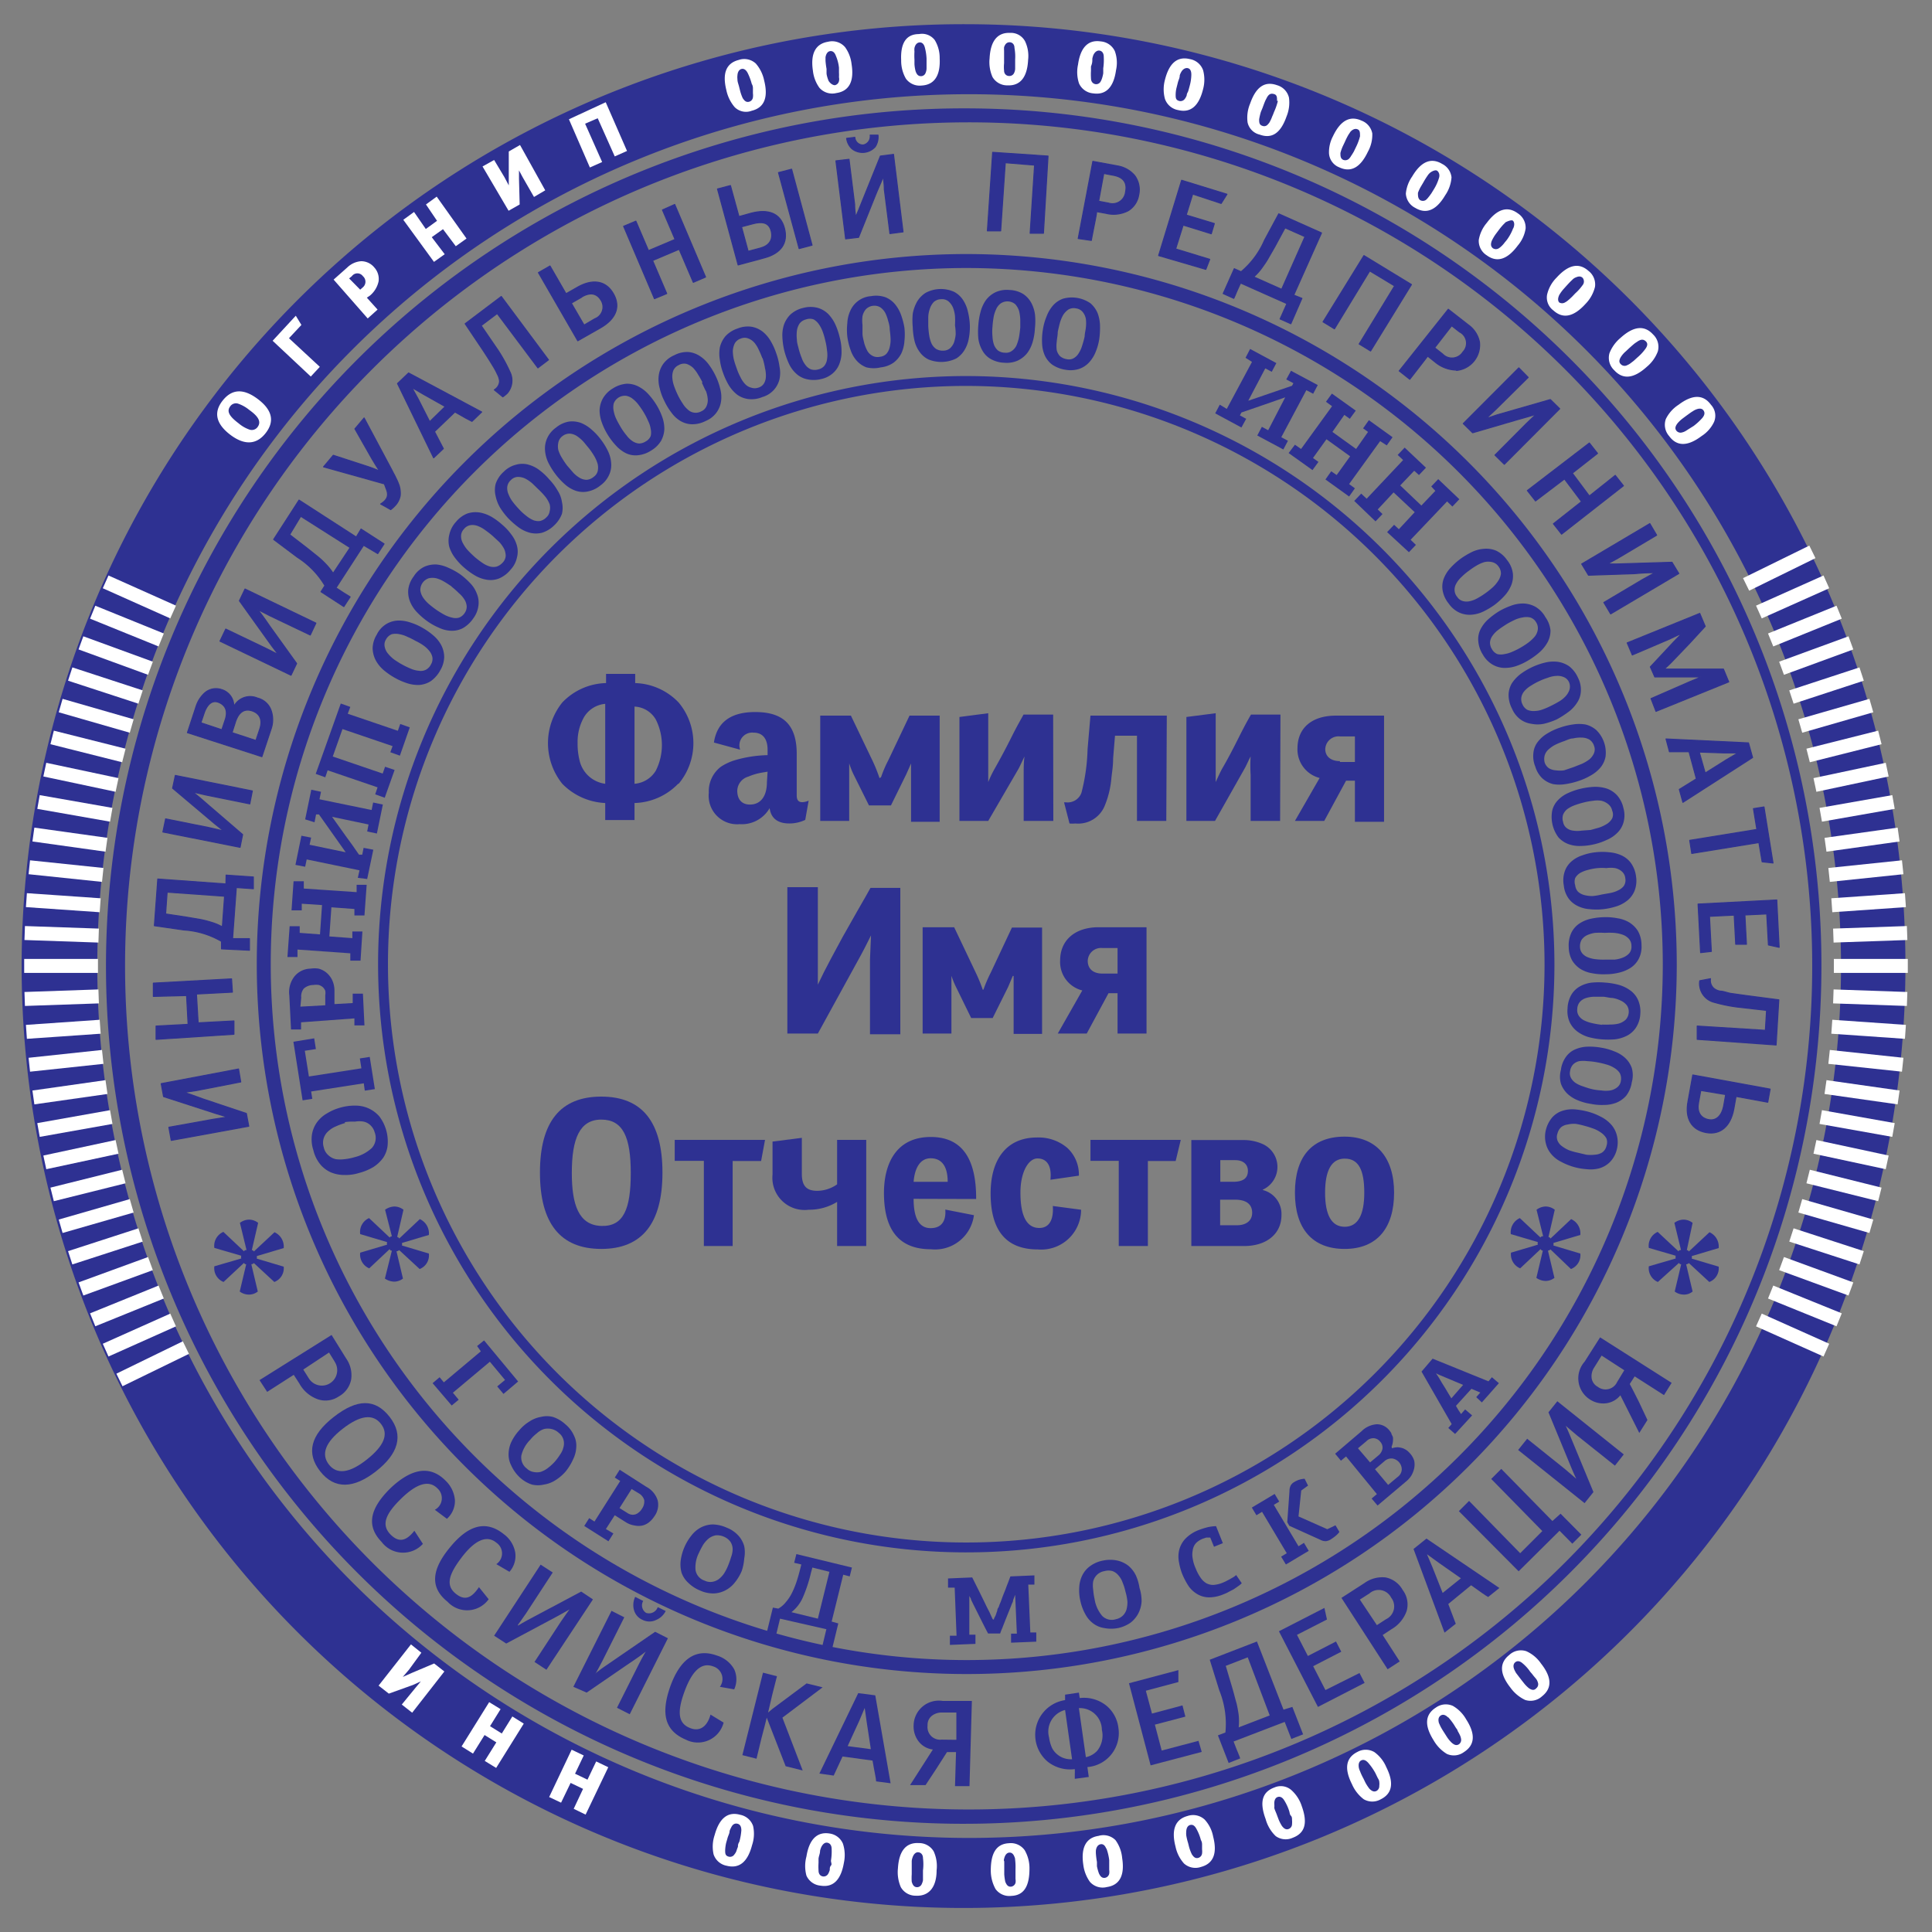 <svg id="_01" data-name="01" xmlns="http://www.w3.org/2000/svg" viewBox="0 0 113.39 113.39"><rect x="0" y="0" width="113.39" height="113.39" fill="#808080" stroke="none"/><defs><style>.cls-1,.cls-4,.cls-6{fill:none;stroke-miterlimit:10;}.cls-1,.cls-4,.cls-5{stroke:#2e3192;}.cls-1,.cls-6{stroke-width:0.82px;}.cls-2,.cls-5{fill:#2e3192;}.cls-3{fill:#fff;}.cls-4{stroke-width:0.58px;}.cls-5{stroke-linecap:round;stroke-linejoin:round;stroke-width:0.06px;}.cls-6{stroke:#fff;}</style></defs><path class="cls-1" d="M98,56.69A41.26,41.26,0,1,1,56.71,15.32,41.32,41.32,0,0,1,98,56.69Z"/><path class="cls-2" d="M56.71,5.53a51.17,51.17,0,1,1-51,51.16,51.14,51.14,0,0,1,51-51.16m0-4.11a55.28,55.28,0,1,0,55.12,55.27A55.2,55.2,0,0,0,56.71,1.42Z"/><path class="cls-2" d="M56.71,7.18A49.51,49.51,0,1,1,7.34,56.69,49.5,49.5,0,0,1,56.71,7.18m0-.82A50.34,50.34,0,1,0,106.9,56.69,50.26,50.26,0,0,0,56.71,6.36Z"/><path class="cls-3" d="M13.52,25.52c-.84-.64-1-1.31-.46-2s1.22-.74,2.07-.1,1,1.31.46,2S14.34,26.14,13.52,25.52ZM14,23.7a.41.41,0,0,0-.49.15c-.24.32,0,.62.5,1a2,2,0,0,0,.62.36.42.42,0,0,0,.49-.15c.22-.3.06-.61-.49-1A2.1,2.1,0,0,0,14,23.7Z"/><path class="cls-3" d="M17.69,19.07l-.73.78,1.81,1.68-.53.57L16,20l1.36-1.47Z"/><path class="cls-3" d="M21.53,17.47l.63.7-.58.52-2-2.28.8-.71a1.3,1.3,0,0,1,.82-.37,1,1,0,0,1,.77.37,1,1,0,0,1,.25.81,1.49,1.49,0,0,1-.51.84ZM21.14,17l.16-.14a.43.43,0,0,0,0-.65.4.4,0,0,0-.65,0l-.16.13Z"/><path class="cls-3" d="M27.38,14l-.63.45-.75-1-.66.47.76,1-.63.45-1.8-2.47.63-.46.69,1,.66-.48L25,12l.63-.46Z"/><path class="cls-3" d="M30.5,12l-.65.37L28.32,9.77,29,9.39l.6,1,.26.49h0l0-.59,0-1.4.66-.38L32,11.17l-.66.39-.66-1.15L30.46,10h0l0,.49Z"/><path class="cls-3" d="M36.8,8.86l-.72.32-1-2.24-.74.32,1,2.25-.72.32L33.39,7l2.16-1Z"/><path class="cls-3" d="M44.36,3.73a2.18,2.18,0,0,1,.49,1c.25,1,0,1.59-.73,1.77a.94.94,0,0,1-1-.21,2.23,2.23,0,0,1-.49-1q-.37-1.49.72-1.77A1,1,0,0,1,44.36,3.73Zm-.48.55c-.1-.19-.23-.27-.37-.23s-.22.19-.23.38a.9.9,0,0,0,0,.21c0,.17.05.26.1.46l.06.24a2.6,2.6,0,0,0,.15.42c.1.15.2.26.38.21a.3.3,0,0,0,.22-.26.88.88,0,0,0,0-.23c0-.11,0-.19,0-.27s0-.17-.07-.29A3.39,3.39,0,0,0,43.88,4.28Z"/><path class="cls-3" d="M49.6,2.77a2.1,2.1,0,0,1,.38,1c.16,1-.14,1.58-.89,1.69a1,1,0,0,1-1-.31,2.1,2.1,0,0,1-.38-1c-.15-1,.15-1.58.89-1.7A1,1,0,0,1,49.6,2.77Zm-.54.51c-.07-.2-.19-.3-.34-.28s-.24.17-.27.36v.21a4.32,4.32,0,0,0,.06.47l0,.25c0,.12.07.33.11.43S48.83,5,49,5a.31.31,0,0,0,.24-.24.53.53,0,0,0,0-.23,2.1,2.1,0,0,0,0-.27c0-.07,0-.17,0-.29A2.45,2.45,0,0,0,49.06,3.28Z"/><path class="cls-3" d="M54.86,2.35a2,2,0,0,1,.29,1.07c.05,1-.3,1.56-1.06,1.6a1,1,0,0,1-.92-.4,2.1,2.1,0,0,1-.28-1.08Q52.82,2,53.94,2A.94.94,0,0,1,54.86,2.35Zm-.58.44c-.05-.2-.16-.31-.31-.3s-.26.14-.3.33a1.06,1.06,0,0,0,0,.21,3.8,3.8,0,0,0,0,.47v.25a2,2,0,0,0,.07.44c.06.16.14.29.33.28a.29.29,0,0,0,.26-.21A.66.66,0,0,0,54.38,4c0-.11,0-.19,0-.27s0-.17,0-.29A3.06,3.06,0,0,0,54.28,2.79Z"/><path class="cls-3" d="M60.16,2.42a2,2,0,0,1,.18,1.1c-.05,1-.45,1.52-1.2,1.49a1,1,0,0,1-.89-.49,2.17,2.17,0,0,1-.17-1.1c.05-1,.45-1.52,1.2-1.49A.94.94,0,0,1,60.16,2.42Zm-.62.39c0-.21-.13-.33-.29-.33s-.26.11-.32.29a1.65,1.65,0,0,0,0,.21c0,.18,0,.27,0,.48v.25a2.13,2.13,0,0,0,0,.44c0,.17.12.31.3.31a.3.3,0,0,0,.29-.18.64.64,0,0,0,.06-.23c0-.1,0-.19,0-.26s0-.18,0-.3A2.88,2.88,0,0,0,59.54,2.81Z"/><path class="cls-3" d="M65.43,3a2,2,0,0,1,.07,1.12c-.14,1-.59,1.47-1.34,1.36a1,1,0,0,1-.83-.58,2.09,2.09,0,0,1-.06-1.11c.14-1,.59-1.47,1.33-1.36A1,1,0,0,1,65.43,3Zm-.65.33c0-.21-.1-.34-.25-.36s-.28.09-.36.26a1.42,1.42,0,0,0-.06.21c0,.17,0,.26-.08.46l0,.25a3.47,3.47,0,0,0,0,.44c0,.18.09.32.27.35a.3.3,0,0,0,.3-.16,1,1,0,0,0,.09-.22,1.85,1.85,0,0,0,.06-.26c0-.07,0-.17,0-.29A3.36,3.36,0,0,0,64.78,3.34Z"/><path class="cls-3" d="M70.61,4.12a2.13,2.13,0,0,1,0,1.11q-.37,1.5-1.47,1.23a1,1,0,0,1-.77-.66,2.13,2.13,0,0,1,0-1.11c.25-1,.74-1.4,1.47-1.22A1,1,0,0,1,70.61,4.12Zm-.69.26c0-.22-.07-.35-.21-.38s-.29.06-.38.22a1,1,0,0,0-.09.2c0,.17-.07.25-.12.46l-.06.24a1.72,1.72,0,0,0-.06.44c0,.18,0,.32.23.37a.31.31,0,0,0,.31-.13.68.68,0,0,0,.11-.21c0-.1.07-.18.09-.25s.05-.17.08-.29A2.59,2.59,0,0,0,69.92,4.38Z"/><path class="cls-3" d="M75.65,5.73a2.14,2.14,0,0,1-.14,1.1c-.35,1-.87,1.33-1.58,1.07a.94.94,0,0,1-.71-.72,2.13,2.13,0,0,1,.15-1.1c.35-1,.87-1.33,1.58-1.08A1,1,0,0,1,75.65,5.73Zm-.7.19c0-.21,0-.35-.18-.4s-.29,0-.4.18l-.1.19c-.07.16-.1.25-.17.44L74,6.57a3.77,3.77,0,0,0-.1.43c0,.18,0,.33.2.39a.28.28,0,0,0,.32-.1.57.57,0,0,0,.13-.19,1.6,1.6,0,0,0,.11-.25,2.9,2.9,0,0,0,.11-.27A3.57,3.57,0,0,0,75,5.92Z"/><path class="cls-3" d="M80.54,7.83a2.05,2.05,0,0,1-.26,1.08c-.44.93-1,1.23-1.68.91A.94.94,0,0,1,78,9,2,2,0,0,1,78.23,8c.44-.93,1-1.23,1.68-.92A1,1,0,0,1,80.54,7.83ZM79.82,8c0-.21,0-.35-.14-.41s-.29,0-.42.14l-.12.18a4.1,4.1,0,0,0-.21.42l-.11.23a2.35,2.35,0,0,0-.15.42c0,.17,0,.32.16.4a.32.32,0,0,0,.34-.06.84.84,0,0,0,.14-.19c.06-.08.1-.16.14-.22l.13-.27A3.23,3.23,0,0,0,79.82,8Z"/><path class="cls-3" d="M85.19,10.41a2.12,2.12,0,0,1-.37,1.05c-.52.88-1.11,1.13-1.76.74a1,1,0,0,1-.55-.84,2.09,2.09,0,0,1,.37-1c.52-.88,1.11-1.13,1.76-.74A1,1,0,0,1,85.19,10.41Zm-.74.05c.07-.2,0-.35-.09-.43s-.29,0-.43.11a.79.79,0,0,0-.14.16,4.66,4.66,0,0,0-.25.4l-.13.22a2.09,2.09,0,0,0-.19.4c0,.17,0,.32.12.42a.32.32,0,0,0,.34,0,.89.89,0,0,0,.16-.17c.07-.08.12-.16.16-.21l.16-.26A2.75,2.75,0,0,0,84.45,10.46Z"/><path class="cls-3" d="M89.54,13.41a2,2,0,0,1-.46,1q-.92,1.24-1.83.57a1,1,0,0,1-.46-.9,2.08,2.08,0,0,1,.47-1c.61-.82,1.22-1,1.82-.56A1,1,0,0,1,89.54,13.41Zm-.73,0c.09-.2.07-.35,0-.44s-.29,0-.44.07l-.15.15a4.33,4.33,0,0,0-.3.37l-.15.2a2.48,2.48,0,0,0-.22.38c-.06.17-.07.32.07.43a.32.32,0,0,0,.35,0,1,1,0,0,0,.18-.15,1.4,1.4,0,0,0,.17-.2,1.86,1.86,0,0,0,.18-.23A2.79,2.79,0,0,0,88.81,13.39Z"/><path class="cls-3" d="M93.61,16.84a2.16,2.16,0,0,1-.56,1c-.69.76-1.32.89-1.88.38a.94.94,0,0,1-.37-.93,2.06,2.06,0,0,1,.56-1c.69-.76,1.31-.89,1.87-.39A1,1,0,0,1,93.61,16.84Zm-.73-.1a.34.34,0,0,0,0-.44c-.14-.12-.28-.07-.44,0a.59.59,0,0,0-.17.13c-.13.12-.19.19-.33.34l-.17.19a2.18,2.18,0,0,0-.26.36c-.07.16-.1.31,0,.43a.33.33,0,0,0,.34,0,.92.92,0,0,0,.2-.14c.08-.06.14-.13.2-.18l.2-.21A2.88,2.88,0,0,0,92.88,16.74Z"/><path class="cls-3" d="M97.3,20.62a2.15,2.15,0,0,1-.65.91c-.76.69-1.4.76-1.91.2a1,1,0,0,1-.28-1,2.22,2.22,0,0,1,.65-.9c.76-.69,1.4-.76,1.91-.2A1,1,0,0,1,97.3,20.62Zm-.72-.16c.12-.17.14-.32,0-.44s-.27-.1-.44,0l-.18.12c-.14.11-.2.17-.36.31l-.18.17a1.5,1.5,0,0,0-.29.33c-.09.15-.14.3,0,.43a.3.3,0,0,0,.33.07,1.08,1.08,0,0,0,.21-.11l.21-.16.22-.2A2.91,2.91,0,0,0,96.58,20.46Z"/><path class="cls-3" d="M100.6,24.76a2,2,0,0,1-.73.83c-.82.62-1.46.62-1.91,0a1,1,0,0,1-.19-1,2.09,2.09,0,0,1,.74-.83c.82-.62,1.46-.62,1.91,0A.94.94,0,0,1,100.6,24.76Zm-.69-.23c.14-.17.16-.31.07-.44s-.25-.13-.43-.06a.88.88,0,0,0-.19.1c-.15.09-.22.15-.39.27l-.2.15a1.85,1.85,0,0,0-.32.3c-.11.15-.17.29-.06.43a.31.31,0,0,0,.33.1.73.73,0,0,0,.22-.09l.22-.14L99.4,25A3.44,3.44,0,0,0,99.91,24.53Z"/><path class="cls-3" d="M22.82,99.4l-.6-.47,1.9-2.42.61.49L24,98l-.36.42h0l.54-.24,1.3-.55.6.47-1.89,2.42-.61-.48.82-1,.3-.36h0l-.46.21Z"/><path class="cls-3" d="M29.12,103.76l-.67-.41.68-1.09-.69-.43-.68,1.09-.67-.42,1.62-2.6.67.41-.62,1,.69.43.62-1,.67.42Z"/><path class="cls-3" d="M34.37,106.5l-.7-.34.55-1.17-.73-.35-.56,1.16-.7-.33,1.32-2.78.71.34-.51,1.07.73.35.51-1.07.71.34Z"/><path class="cls-3" d="M44.2,107.17a2.09,2.09,0,0,1-.06,1.12c-.26,1-.76,1.4-1.5,1.21a1,1,0,0,1-.76-.67,2.09,2.09,0,0,1,.06-1.12q.41-1.5,1.5-1.2A1,1,0,0,1,44.2,107.17Zm-.69.25c0-.21-.07-.34-.21-.38s-.29,0-.39.22a1.37,1.37,0,0,0-.09.2c0,.16-.08.25-.13.45l-.07.24a2.43,2.43,0,0,0-.06.44c0,.18,0,.33.22.38a.3.3,0,0,0,.32-.13.7.7,0,0,0,.12-.2,2.3,2.3,0,0,1,.09-.25c0-.07,0-.17.08-.29A3.37,3.37,0,0,0,43.51,107.42Z"/><path class="cls-3" d="M49.47,108.2a2.14,2.14,0,0,1,.06,1.12c-.17,1-.62,1.47-1.37,1.35a1,1,0,0,1-.83-.59,2.15,2.15,0,0,1,0-1.12c.16-1,.62-1.47,1.36-1.35A1,1,0,0,1,49.47,108.2Zm-.66.32c0-.22-.1-.34-.25-.37s-.28.09-.36.26a1.27,1.27,0,0,0-.07.21c0,.17-.06.26-.09.46l0,.25a3.54,3.54,0,0,0,0,.45c0,.18.08.32.26.35a.31.31,0,0,0,.31-.16,1,1,0,0,0,.09-.22c0-.1,0-.18.07-.26s0-.17,0-.29A3.45,3.45,0,0,0,48.81,108.52Z"/><path class="cls-3" d="M54.8,108.66a2.08,2.08,0,0,1,.17,1.11c0,1-.46,1.53-1.22,1.49a1,1,0,0,1-.88-.5,2.21,2.21,0,0,1-.17-1.11c.06-1,.46-1.52,1.22-1.48A1,1,0,0,1,54.8,108.66Zm-.63.39c0-.21-.13-.33-.28-.34s-.27.12-.33.3a.81.81,0,0,0-.05.21c0,.18,0,.27,0,.47V110a3.17,3.17,0,0,0,0,.44c.05.17.12.31.3.32a.3.3,0,0,0,.29-.19.81.81,0,0,0,.07-.22c0-.11,0-.2,0-.27s0-.17,0-.3A2.91,2.91,0,0,0,54.17,109.05Z"/><path class="cls-3" d="M60.14,108.59a2.1,2.1,0,0,1,.28,1.08c0,1-.3,1.57-1.06,1.6a1,1,0,0,1-.93-.4,2.24,2.24,0,0,1-.28-1.09c0-1,.31-1.56,1.06-1.6A1,1,0,0,1,60.14,108.59Zm-.58.45c-.06-.21-.17-.32-.32-.31s-.25.14-.3.33,0,.12,0,.21,0,.27,0,.48l0,.25a3.11,3.11,0,0,0,.06.44c.07.17.15.3.33.29a.31.31,0,0,0,.27-.22.63.63,0,0,0,0-.23c0-.1,0-.19,0-.27s0-.17,0-.3A3.75,3.75,0,0,0,59.56,109Z"/><path class="cls-3" d="M65.47,108a2.1,2.1,0,0,1,.39,1.05c.16,1-.14,1.59-.89,1.7a1,1,0,0,1-1-.3,2.18,2.18,0,0,1-.39-1c-.15-1,.15-1.59.89-1.7A1,1,0,0,1,65.47,108Zm-.54.51c-.07-.2-.19-.3-.34-.27s-.24.16-.27.35a1.6,1.6,0,0,0,0,.22,4.66,4.66,0,0,0,.06.47l0,.25a2.7,2.7,0,0,0,.12.43c.08.16.17.28.36.25a.31.31,0,0,0,.24-.24.79.79,0,0,0,0-.23c0-.11,0-.2,0-.27s0-.18,0-.3A3,3,0,0,0,64.93,108.47Z"/><path class="cls-3" d="M70.7,106.79a2,2,0,0,1,.5,1c.26,1,0,1.59-.71,1.78a1,1,0,0,1-1-.2,2.14,2.14,0,0,1-.5-1c-.26-1,0-1.6.71-1.79A1,1,0,0,1,70.7,106.79Zm-.48.55c-.1-.19-.22-.27-.37-.23s-.22.19-.23.38,0,.13,0,.22a3.35,3.35,0,0,0,.11.46l.06.24a2.61,2.61,0,0,0,.16.42c.1.15.2.26.38.21a.31.31,0,0,0,.22-.26,1,1,0,0,0,0-.24c0-.1,0-.19,0-.26s0-.17-.07-.29A2.71,2.71,0,0,0,70.22,107.34Z"/><path class="cls-3" d="M75.79,105.06a2.16,2.16,0,0,1,.61.94c.36,1,.19,1.59-.53,1.86a1,1,0,0,1-1-.1,2.18,2.18,0,0,1-.59-1c-.37-1-.2-1.59.51-1.85A.94.94,0,0,1,75.79,105.06Zm-.42.6c-.11-.18-.25-.24-.39-.19s-.2.21-.19.41,0,.12,0,.21.09.25.16.45l.09.24a2.38,2.38,0,0,0,.2.39c.11.14.23.24.4.17a.3.3,0,0,0,.19-.28,1.29,1.29,0,0,0,0-.24c0-.1,0-.19-.07-.26s-.06-.16-.1-.28A2.76,2.76,0,0,0,75.37,105.66Z"/><path class="cls-3" d="M80.66,102.83a2.08,2.08,0,0,1,.7.88c.46.92.36,1.55-.32,1.89a1,1,0,0,1-1,0,2.2,2.2,0,0,1-.69-.88c-.47-.93-.36-1.56.32-1.9A1,1,0,0,1,80.66,102.83Zm-.35.64c-.14-.16-.28-.22-.42-.15s-.17.23-.14.42a.85.85,0,0,0,.07.21,3.16,3.16,0,0,0,.2.43l.11.23a2.62,2.62,0,0,0,.24.37c.13.13.26.21.42.13a.32.32,0,0,0,.16-.3.8.8,0,0,0,0-.23c0-.1-.07-.19-.1-.25l-.13-.27A3.38,3.38,0,0,0,80.31,103.47Z"/><path class="cls-3" d="M85.27,100.12a2.1,2.1,0,0,1,.78.79c.56.87.51,1.51-.13,1.92a1,1,0,0,1-1,.11,2.22,2.22,0,0,1-.78-.8c-.55-.87-.51-1.51.13-1.92A1,1,0,0,1,85.27,100.12Zm-.29.67c-.15-.15-.3-.19-.43-.1s-.15.24-.1.43l.09.2c.08.15.13.23.24.4l.14.22a1.88,1.88,0,0,0,.28.34c.14.12.27.19.43.09a.32.32,0,0,0,.12-.32.79.79,0,0,0-.07-.22,2.39,2.39,0,0,0-.13-.24c0-.07-.09-.15-.15-.26A3.28,3.28,0,0,0,85,100.79Z"/><path class="cls-3" d="M89.58,96.91a2.07,2.07,0,0,1,.86.72c.64.81.66,1.45.07,1.92a1,1,0,0,1-1,.22,2.24,2.24,0,0,1-.86-.72c-.64-.81-.66-1.45-.07-1.92A1,1,0,0,1,89.58,96.91Zm-.22.71c-.16-.14-.31-.16-.43-.06s-.13.26-.05.44a1.88,1.88,0,0,0,.1.19l.29.38.15.19a1.89,1.89,0,0,0,.31.32c.15.1.3.16.44,0a.3.3,0,0,0,.09-.33.65.65,0,0,0-.1-.21L90,98.35a2.49,2.49,0,0,0-.19-.23A2.29,2.29,0,0,0,89.36,97.62Z"/><path class="cls-4" d="M90.94,56.69A34.23,34.23,0,1,1,56.71,22.36,34.28,34.28,0,0,1,90.94,56.69Z"/><path class="cls-5" d="M13.29,65.54l-.6-.18-3.09-1-.14-.76L14,62.74l.13.76L11.56,64l-.8.12h0c.17,0,.56.17,1.16.38l2.54.85.14.75-4.55.83-.14-.77,2.61-.47.76-.12Z"/><path class="cls-5" d="M13.59,57.45l.05.78-2.11.11.1,1.69,2.1-.11,0,.78L9.16,61l0-.78,1.88-.1-.09-1.69L9,58.48l0-.78Z"/><path class="cls-5" d="M13.27,51.36l1.6.11,0,.69-1-.07-.22,3,.49,0,.5,0,0,.68L13,55.69l0-.44a5,5,0,0,0-2.21-.67l-1.73-.25.2-2.74,4,.29Zm-3.46,1-.09,1.28,1.25.19.82.14a6.37,6.37,0,0,1,.65.17,3.19,3.19,0,0,1,.61.26l.13-1.8Z"/><path class="cls-5" d="M13.12,48.76l-.49-.39-2.5-2.11.16-.75,4.52.91-.15.76-2.57-.52-.79-.18a0,0,0,0,0,0,0c.15.1.46.36.94.78l2,1.72-.15.75-4.53-.9.16-.77,2.59.52c.42.1.67.15.75.18S13.11,48.76,13.12,48.76Z"/><path class="cls-5" d="M15.91,41.69a1.66,1.66,0,0,1,0,1.1l-.54,1.62L11,43l.51-1.55a1.82,1.82,0,0,1,.48-.76A1,1,0,0,1,13,40.47a1,1,0,0,1,.72,1h0a1.08,1.08,0,0,1,1.39-.5A1.13,1.13,0,0,1,15.91,41.69ZM12,41.8l-.21.62,1.23.41.2-.6c.17-.52,0-.84-.37-1S12.19,41.3,12,41.8ZM13.62,43l1.4.46.22-.66c.19-.56,0-.92-.42-1.07s-.79,0-1,.64Z"/><path class="cls-5" d="M16.33,38.41l-.38-.5-1.9-2.65.33-.69,4.16,2-.33.7-2.37-1.13-.72-.37v0c.12.14.36.46.73,1l1.56,2.17-.33.69-4.17-2,.34-.71,2.38,1.14.69.35S16.32,38.41,16.33,38.41Z"/><path class="cls-5" d="M21.19,31.05l1.35.87-.37.57L21.34,32l-1.62,2.5.41.27.42.26-.37.57-1.34-.87.23-.36a5,5,0,0,0-1.61-1.66l-1.4-1.05,1.49-2.31,3.36,2.17Zm-3.54-.75L17,31.38l1,.77.65.52a4.91,4.91,0,0,1,.49.46,3.42,3.42,0,0,1,.41.52l1-1.51Z"/><path class="cls-5" d="M22.25,27.6c-.12-.17-.25-.39-.42-.67l-1-1.76.54-.64,1.6,3c.08.15.13.26.18.34l.15.31c.06.13.1.24.13.32a1.62,1.62,0,0,1,.06.58,1.15,1.15,0,0,1-.26.55,2,2,0,0,1-.3.28l-.28-.16-.31-.17c.38-.24.48-.48.35-.83l-.13-.35-3.57-1,.57-.68,2,.65c.33.11.57.21.73.28Z"/><path class="cls-5" d="M28.27,24.18l-.57.55c-.13-.06-.47-.24-1-.55L25.5,25.33l.52,1-.57.54-2.12-4.36.65-.62Zm-2.14-.32-1.28-.72-.68-.4h0l.38.69.67,1.32Z"/><path class="cls-5" d="M32.19,21.12l-.62.47L29.18,18.4l-.94.71,1,1.46a9.23,9.23,0,0,1,.68,1.24,1.14,1.14,0,0,1-.15,1.27,2,2,0,0,1-.26.21l-.5-.41a.62.62,0,0,0,.31-.5,1,1,0,0,0-.12-.4,4.31,4.31,0,0,0-.3-.55c-.11-.19-.28-.45-.5-.79L27.3,19l2.12-1.6Z"/><path class="cls-5" d="M33.91,20,31.6,16l.68-.39.94,1.63.65-.37c.88-.51,1.67-.42,2.12.35s.17,1.48-.71,2Zm.23-2.56-.61.35.75,1.29.63-.37a.74.74,0,0,0,.37-1.08C35,17.16,34.58,17.17,34.14,17.43Z"/><path class="cls-5" d="M41.41,16.26l-.72.31-.83-1.94-1.56.66.83,1.94-.72.3L36.6,13.28l.72-.3.74,1.73,1.56-.66-.74-1.73L39.6,12Z"/><path class="cls-5" d="M43.32,15.55l-1.21-4.46.76-.2.5,1.82.72-.2c1-.26,1.72,0,1.95.88s-.21,1.49-1.2,1.75Zm.88-2.42-.68.18.39,1.44.71-.19c.5-.13.77-.47.64-1S44.69,13,44.2,13.13Zm3.46,1.26-.76.2-1.21-4.46.77-.2Z"/><path class="cls-5" d="M50.25,12.75c0-.13.11-.32.21-.59l1.21-3,.77-.1L53,13.61l-.77.1-.33-2.6c0-.38-.06-.65-.07-.81h0c0,.17-.2.55-.44,1.14l-1,2.49-.76.09-.57-4.58.77-.09L50.16,12c0,.43.07.69.07.77Zm.82-4.82.46,0a1.06,1.06,0,0,1-.16.68A1,1,0,0,1,50,8.73a1,1,0,0,1-.31-.61l.48-.06a.48.48,0,0,0,.49.45A.51.51,0,0,0,51.07,7.93Z"/><path class="cls-5" d="M61.24,13.69l-.78,0,.26-4L59,9.55l-.27,4-.78,0,.31-4.61,3.25.22Z"/><path class="cls-5" d="M66.21,12.37a1.85,1.85,0,0,1-1.3.15l-.55-.1c0,.17-.13.73-.31,1.69L63.28,14l.86-4.53,1.46.27a1.67,1.67,0,0,1,1,.57,1.4,1.4,0,0,1,.23,1.14A1.33,1.33,0,0,1,66.21,12.37Zm-.85-2.08-.58-.11-.3,1.63.58.11a.77.77,0,0,0,1-.66C66.17,10.72,65.93,10.4,65.36,10.29Z"/><path class="cls-5" d="M70.77,15.81,68,15l1.35-4.42,2.66.82-.34.54L70,11.39l-.38,1.23,1.65.5-.18.6-1.65-.51L69,14.61l2,.61Z"/><path class="cls-5" d="M76.41,17.51,75.76,19l-.63-.28.4-.9-2.72-1.21-.2.44c-.11.26-.17.41-.2.46l-.62-.28.65-1.46.4.18a5,5,0,0,0,1.38-1.86l.83-1.54,2.51,1.12-1.63,3.65Zm.18-3.62-1.17-.52-.6,1.11-.42.73c-.09.16-.22.34-.37.55a3.11,3.11,0,0,1-.45.49l1.64.73Z"/><path class="cls-5" d="M80.44,20.6l-.67-.41,2.08-3.41-1.46-.88-2.07,3.4-.67-.41L80.05,15l2.79,1.7Z"/><path class="cls-5" d="M85.46,21.72a2,2,0,0,1-1.23-.47l-.44-.35c-.1.14-.45.59-1.05,1.36l-.62-.49L85,18.15l1.18.92a1.63,1.63,0,0,1,.65,1,1.5,1.5,0,0,1-1.34,1.67Zm.2-2.24-.46-.36-1,1.29.47.37a.76.76,0,0,0,1.19-.12A.74.74,0,0,0,85.66,19.48Z"/><path class="cls-5" d="M87.27,24.55l.59-.2,3.13-.9.55.54-3.25,3.26-.55-.54,1.85-1.86.58-.55s0,0,0,0c-.17.07-.56.18-1.17.35l-2.57.75-.55-.54,3.26-3.27.55.56L87.82,24l-.56.53S87.27,24.54,87.27,24.55Z"/><path class="cls-5" d="M91.65,31.35l-.48-.61,1.65-1.3-1-1.33L90.12,29.4l-.48-.61L93.28,26l.48.61-1.48,1.16,1,1.34L94.8,27.9l.48.61Z"/><path class="cls-5" d="M94.24,33.1c.13,0,.34,0,.63,0L98.13,33l.4.66-4,2.37-.4-.67L96.42,34l.71-.39h0c-.18,0-.59,0-1.22.06l-2.68.09-.4-.66,4-2.37.4.68-2.27,1.35-.67.37Z"/><path class="cls-5" d="M97.19,41.75,96.9,41l2.29-1,.65-.27h-.72l-2,0-.26-.59,1.39-1.49.47-.48h0l-.3.13-.44.21-2.18.93-.3-.71L99.76,36l.32.76-.92,1-.9.94a7.65,7.65,0,0,1-.59.57v0c.11,0,.43,0,1,0h2.48l.31.75Z"/><path class="cls-5" d="M98.77,47.09l-.21-.76,1-.62-.43-1.59-1.15,0-.2-.75,4.84.23.24.86Zm1.31-1.72,1.24-.78.68-.4v0h-.79l-1.48-.05Z"/><path class="cls-5" d="M103.42,50.58l-.19-1.13-3.94.64-.12-.77,3.94-.64-.2-1.22.62-.1.53,3.29Z"/><path class="cls-5" d="M99.81,55.91l-.15-2.85,4.62-.24.14,2.78-.63-.14-.1-1.82-1.28.06.09,1.72-.63,0-.09-1.71-1.45.07.11,2.06Z"/><path class="cls-5" d="M99.61,61l0-.78,4,.25.07-1.17L102,59.11a9.23,9.23,0,0,1-1.38-.28,1.13,1.13,0,0,1-.86-.94.91.91,0,0,1,0-.33l.63-.12a.62.62,0,0,0,.19.56.79.79,0,0,0,.38.17c.18,0,.39.09.6.13l.93.13,1.91.25-.16,2.65Z"/><path class="cls-5" d="M99.35,63.09l4.54.83-.14.77-1.86-.34-.13.73c-.18,1-.77,1.55-1.63,1.39s-1.25-.83-1.06-1.83Zm1.81,1.83.12-.68L99.82,64l-.13.71c-.1.52.09.9.58,1S101.06,65.43,101.16,64.92Z"/><path class="cls-2" d="M39.8,46a3.7,3.7,0,0,1-2.56,1.13v1H35.52v-1A3.76,3.76,0,0,1,33,46a3.81,3.81,0,0,1,0-4.77,3.67,3.67,0,0,1,2.57-1.14c0-.1,0-.4,0-.54h1.71v.54a3.68,3.68,0,0,1,2.55,1.14,3.72,3.72,0,0,1,0,4.77Zm-4.28-4.69a1.61,1.61,0,0,0-1.25.79,2.94,2.94,0,0,0-.37,1.51,4,4,0,0,0,.11,1A1.78,1.78,0,0,0,35.52,46ZM37.24,46a1.6,1.6,0,0,0,1.25-.77,3.33,3.33,0,0,0,0-3,1.52,1.52,0,0,0-1.25-.76Z"/><path class="cls-2" d="M46.76,46.69c0,.26.1.39.32.39a1,1,0,0,0,.38-.09l-.2,1.13a2.18,2.18,0,0,1-.93.21c-.68,0-1.08-.3-1.16-.9h0a1.88,1.88,0,0,1-1.76.94,1.67,1.67,0,0,1-1.81-1.84A1.81,1.81,0,0,1,42.31,45a3.22,3.22,0,0,1,.81-.38,7.36,7.36,0,0,1,1.93-.3V44c0-.52-.2-1-.82-1a.75.75,0,0,0-.79,1l-1.54-.42c.18-1.2,1-1.79,2.42-1.79,1.67,0,2.44.77,2.44,2.46Zm-1.71-1.4-.36.06a3.52,3.52,0,0,0-.77.23.89.89,0,0,0-.65.82c0,.53.28.82.74.82.67,0,1-.54,1-1.3Z"/><path class="cls-2" d="M51.71,45.61a7.1,7.1,0,0,1,.43-1L53.38,42h1.77v6.23H53.47V44.81h0l-.28.63-.9,1.83H51l-.9-1.81a4.7,4.7,0,0,1-.26-.66h0v3.38H48.14V42h1.8l1.28,2.67a9.31,9.31,0,0,1,.4,1Z"/><path class="cls-2" d="M61.82,48.18H60.08v-2.7c0-.41,0-.76.05-1.08-.08.15-.26.55-.34.7L58,48.18H56.31v-6.1L58,41.86c0,2.29,0,3.25,0,3.33l0,.71h0a6.67,6.67,0,0,1,.38-.79c.33-.58.67-1.22,1-1.88s.59-1.1.69-1.29h1.74Z"/><path class="cls-2" d="M68.45,48.18H66.73v-5H65.44l-.11,1.33c0,.47-.07.84-.1,1.14a5.44,5.44,0,0,1-.41,1.68,1.68,1.68,0,0,1-1.71,1,1.57,1.57,0,0,1-.34,0l-.32-1.24h.12a.86.86,0,0,0,.9-.56,11.29,11.29,0,0,0,.36-2.56L64,42h4.48Z"/><path class="cls-2" d="M75.13,48.18H73.4v-2.7a8.81,8.81,0,0,1,0-1.08c-.09.15-.26.55-.35.7l-1.74,3.08H69.63v-6.1l1.72-.22c0,2.29,0,3.25,0,3.33l0,.71h0c.16-.35.28-.61.38-.79.34-.58.67-1.22,1-1.88s.58-1.1.69-1.29h1.73Z"/><path class="cls-2" d="M78.41,42h2.82v6.23H79.52V45.82H79l-1.28,2.36H76l1.45-2.52a1.73,1.73,0,0,1-1.3-1.76C76.16,42.72,77,42,78.41,42Zm.23,2.72h.88v-1.5h-.88a.78.78,0,0,0-.86.74C77.78,44.39,78.1,44.67,78.64,44.67Z"/><path class="cls-2" d="M48,57.79c.21-.45.46-.95.75-1.49L49.45,55l.86-1.52c.38-.67.65-1.12.78-1.37h1.75v8.59H51.06V56.31l.06-1.41h0c-.22.45-.5,1-.87,1.66L48,60.66H46.21V52.07H48v4.22c0,.67,0,1.16,0,1.48Z"/><path class="cls-2" d="M57.72,58.08a8.24,8.24,0,0,1,.43-1l1.24-2.64h1.77v6.24H59.49V57.28h-.05l-.27.64-.91,1.83H57l-.89-1.82a5.1,5.1,0,0,1-.27-.66h0v3.39H54.15V54.42H56l1.27,2.67a9.39,9.39,0,0,1,.41,1Z"/><path class="cls-2" d="M64.48,54.42h2.81v6.24h-1.7V58.29h-.53l-1.28,2.37h-1.7l1.44-2.53a1.72,1.72,0,0,1-1.3-1.76C62.22,55.19,63.08,54.42,64.48,54.42Zm.22,2.72h.89v-1.5H64.7a.78.78,0,0,0-.86.75C63.84,56.87,64.17,57.14,64.7,57.14Z"/><path class="cls-2" d="M35.29,73.3c-2.4,0-3.6-1.5-3.6-4.48s1.2-4.46,3.6-4.46,3.59,1.49,3.59,4.46S37.69,73.3,35.29,73.3Zm0-7.59c-1.27,0-1.73,1.12-1.73,3.13,0,1.86.4,3.06,1.72,3.11s1.74-1,1.74-3.1S36.57,65.71,35.29,65.71Z"/><path class="cls-2" d="M43,73.13H41.31v-5H39.6V66.9h5.3l-.23,1.24H43Z"/><path class="cls-2" d="M50.84,73.13H49.13V70.54a3.13,3.13,0,0,1-1.67.46,1.89,1.89,0,0,1-2.12-2.06V67l1.72-.22v2.11c0,.73.29,1,.91,1a2.06,2.06,0,0,0,1.16-.38V66.9h1.71Z"/><path class="cls-2" d="M53.62,70.36c0,1.14.33,1.72,1,1.72s.91-.46.86-1.09l1.68.33a2.3,2.3,0,0,1-2.52,2c-1.85,0-2.76-1.1-2.76-3.31,0-1.63.66-3.28,2.75-3.28q2.68,0,2.66,3.64Zm2-1c0-.92-.36-1.38-1-1.38s-.94.62-1,1.38Z"/><path class="cls-2" d="M63.45,71a2.34,2.34,0,0,1-2.54,2.33q-2.77,0-2.77-3.29c0-2,.94-3.28,2.72-3.28a2.6,2.6,0,0,1,1.78.61A2.13,2.13,0,0,1,63.32,69l-1.67.24c.09-.85-.23-1.25-.76-1.25s-1,.8-1,2c0,1.39.37,2.08,1.11,2.08.53,0,.85-.41.79-1.29Z"/><path class="cls-2" d="M67.37,73.13H65.66v-5H64V66.9h5.3L69,68.14H67.37Z"/><path class="cls-2" d="M74.1,69.84a1.45,1.45,0,0,1,1.11,1.48c0,1.09-.87,1.81-2.19,1.81h-3.1V66.91H73a2.71,2.71,0,0,1,1.14.25,1.47,1.47,0,0,1,0,2.65Zm-2.49.57v1.5h1c.49,0,.88-.24.88-.73s-.33-.77-1-.77Zm.9-2.32h-.89v1.27h.75c.59,0,.87-.21.87-.64S72.9,68.09,72.51,68.09Z"/><path class="cls-2" d="M81.82,70c0,2.07-1,3.3-2.9,3.3S76,72.11,76,70s1-3.28,2.89-3.29S81.82,67.94,81.82,70Zm-2.9-2c-.77,0-1.15.69-1.15,2s.38,2,1.15,2,1.15-.69,1.15-2S79.75,68,78.92,68Z"/><path class="cls-2" d="M20,65a3,3,0,0,1,.88-.11,1.83,1.83,0,0,1,1.39.64,2.46,2.46,0,0,1,.48,1.69,1.6,1.6,0,0,1-.26.73,2.1,2.1,0,0,1-.57.54,3.21,3.21,0,0,1-.84.35,2.59,2.59,0,0,1-.86.12,2,2,0,0,1-.79-.15,1.68,1.68,0,0,1-.63-.47,2.06,2.06,0,0,1-.41-.84,2,2,0,0,1-.08-.92,1.67,1.67,0,0,1,.3-.72,1.86,1.86,0,0,1,.59-.52A3,3,0,0,1,20,65Zm.26.91a3.62,3.62,0,0,0-.55.2,1.45,1.45,0,0,0-.45.29.9.9,0,0,0-.26.4.88.88,0,0,0,0,.53.84.84,0,0,0,.27.47.94.94,0,0,0,.43.23,1.9,1.9,0,0,0,.54,0,3.25,3.25,0,0,0,.59-.12,2.26,2.26,0,0,0,1-.54.89.89,0,0,0,.16-.91.88.88,0,0,0-.24-.41.83.83,0,0,0-.4-.22,1.44,1.44,0,0,0-.52,0A3,3,0,0,0,20.23,65.86Z"/><path class="cls-2" d="M22,63.92l-.59.09-.06-.43-3.09.48.07.43-.57.09-.54-3.44,1.22-.2.1.63-.65.1.24,1.51,3.08-.48-.09-.58.58-.09Z"/><path class="cls-2" d="M18.23,56.85a1.51,1.51,0,0,1,.47,0,1.22,1.22,0,0,1,.44.22,1.28,1.28,0,0,1,.34.42,1.46,1.46,0,0,1,.15.63l0,.81,1.07-.06,0-.55.6,0,.09,1.86-.59,0,0-.41L17.67,60l0,.42-.59,0-.1-2a1.49,1.49,0,0,1,.3-1.11A1.24,1.24,0,0,1,18.23,56.85Zm-.6,2.23L19.09,59l0-.59a.75.75,0,0,0,0-.26.6.6,0,0,0-.14-.21.73.73,0,0,0-.23-.13,1.06,1.06,0,0,0-.33,0,.85.85,0,0,0-.56.21.73.73,0,0,0-.15.53Z"/><path class="cls-2" d="M21.39,53.73l-.59,0,0-.38-1.35-.1-.12,1.71,1.35.1,0-.39.59,0-.11,1.71-.6,0,0-.43-3.1-.22,0,.44-.59,0L17,54.36l.59,0,0,.39,1.19.09.12-1.72-1.19-.08,0,.39-.6,0,.12-1.71.6,0,0,.43,3.1.21,0-.43.59,0Z"/><path class="cls-2" d="M17.91,48.09l.36-1.74.57.12-.09.44,3.06.63.09-.44.57.12-.35,1.7-.57-.12.08-.41-2.14-.45v0l.79,1.11c.27.36.53.73.79,1.11l.19,0,.08-.4.57.11-.36,1.72L21,51.52l.1-.44L18,50.44l-.09.43-.57-.11.35-1.71.57.11-.09.42,2.12.44h0l-1.57-2.22-.17,0-.09.46Z"/><path class="cls-2" d="M23.47,44.35l-.56-.2.13-.36-2.94-1-.57,1.61,2.93,1L22.6,45l.56.19-.58,1.63-.56-.2.14-.41-2.93-1-.14.41-.56-.2L20,41.29l.56.2-.15.4,2.94,1,.14-.4.56.2Z"/><path class="cls-2" d="M24.8,36.85a3.8,3.8,0,0,1,.65.46,1.93,1.93,0,0,1,.46.58,1.55,1.55,0,0,1,.16.68,1.61,1.61,0,0,1-.23.77,1.88,1.88,0,0,1-.56.64,1.48,1.48,0,0,1-.66.22,2.05,2.05,0,0,1-.72-.1,3.86,3.86,0,0,1-.73-.32,4.18,4.18,0,0,1-.65-.45,2,2,0,0,1-.47-.58,1.61,1.61,0,0,1-.18-.69,1.59,1.59,0,0,1,.24-.81,1.48,1.48,0,0,1,.57-.63,1.45,1.45,0,0,1,.69-.2,2.11,2.11,0,0,1,.73.12A3.39,3.39,0,0,1,24.8,36.85Zm-.42.76a3.94,3.94,0,0,0-.46-.23,1.81,1.81,0,0,0-.48-.16,1.06,1.06,0,0,0-.44,0,.65.65,0,0,0-.34.3.58.58,0,0,0-.08.45.89.89,0,0,0,.2.4,2.06,2.06,0,0,0,.37.35c.15.1.3.2.45.28a4.89,4.89,0,0,0,.52.25,1.54,1.54,0,0,0,.48.12.65.65,0,0,0,.39-.06.69.69,0,0,0,.3-.31.63.63,0,0,0,.09-.41.83.83,0,0,0-.17-.37,1.69,1.69,0,0,0-.36-.34A3.15,3.15,0,0,0,24.38,37.61Z"/><path class="cls-2" d="M27,33.7a4.37,4.37,0,0,1,.6.53,1.79,1.79,0,0,1,.39.62,1.35,1.35,0,0,1,.09.69,1.56,1.56,0,0,1-.3.75,1.86,1.86,0,0,1-.62.58,1.38,1.38,0,0,1-.68.15,1.8,1.8,0,0,1-.7-.17,3.75,3.75,0,0,1-.7-.39,4.31,4.31,0,0,1-.6-.52,2,2,0,0,1-.41-.62,1.54,1.54,0,0,1-.11-.71,1.6,1.6,0,0,1,.32-.78,1.52,1.52,0,0,1,.63-.57,1.6,1.6,0,0,1,.71-.13,2.11,2.11,0,0,1,.71.2A4,4,0,0,1,27,33.7Zm-.49.72c-.14-.09-.28-.19-.44-.28a1.84,1.84,0,0,0-.46-.2,1,1,0,0,0-.45,0,.72.72,0,0,0-.49.71,1,1,0,0,0,.16.42,2,2,0,0,0,.34.38c.14.12.27.22.41.32a5.7,5.7,0,0,0,.5.31,1.85,1.85,0,0,0,.46.17.77.77,0,0,0,.4,0,.69.69,0,0,0,.33-.27.64.64,0,0,0,.12-.4.86.86,0,0,0-.13-.39,1.54,1.54,0,0,0-.32-.37A5,5,0,0,0,26.49,34.42Z"/><path class="cls-2" d="M29.47,30.79a3.26,3.26,0,0,1,.54.58,1.86,1.86,0,0,1,.33.66,1.34,1.34,0,0,1,0,.69,1.48,1.48,0,0,1-.37.71,1.75,1.75,0,0,1-.68.52,1.37,1.37,0,0,1-.69.08,2,2,0,0,1-.68-.23,4.19,4.19,0,0,1-.66-.47,3.64,3.64,0,0,1-.54-.57,2.11,2.11,0,0,1-.35-.66,1.46,1.46,0,0,1,0-.72,1.6,1.6,0,0,1,.39-.75,1.64,1.64,0,0,1,.69-.5,1.57,1.57,0,0,1,.71-.05,2.13,2.13,0,0,1,.7.26A3.92,3.92,0,0,1,29.47,30.79Zm-.56.66a4.88,4.88,0,0,0-.41-.32,1.77,1.77,0,0,0-.44-.25.84.84,0,0,0-.44-.06.62.62,0,0,0-.39.23.6.6,0,0,0-.17.42.85.85,0,0,0,.12.43,1.82,1.82,0,0,0,.3.42c.12.13.25.25.37.36a4.91,4.91,0,0,0,.47.36,1.47,1.47,0,0,0,.44.21.78.78,0,0,0,.4,0,.85.85,0,0,0,.35-.24.61.61,0,0,0,.17-.39,1,1,0,0,0-.09-.4,1.94,1.94,0,0,0-.28-.4C29.19,31.71,29.05,31.58,28.91,31.45Z"/><path class="cls-2" d="M32.24,28.14a3.24,3.24,0,0,1,.48.64,1.68,1.68,0,0,1,.26.68,1.51,1.51,0,0,1,0,.7,1.8,1.8,0,0,1-.45.67,1.74,1.74,0,0,1-.73.44,1.47,1.47,0,0,1-.69,0,2,2,0,0,1-.66-.31,4.92,4.92,0,0,1-.61-.53,4.11,4.11,0,0,1-.48-.62,2.2,2.2,0,0,1-.27-.69,1.47,1.47,0,0,1,0-.72,1.66,1.66,0,0,1,.47-.71,1.56,1.56,0,0,1,.74-.42,1.32,1.32,0,0,1,.71,0,1.86,1.86,0,0,1,.66.33A3.54,3.54,0,0,1,32.24,28.14Zm-.62.6-.37-.36a2.11,2.11,0,0,0-.42-.29,1,1,0,0,0-.43-.1.59.59,0,0,0-.41.18.65.65,0,0,0-.22.41.88.88,0,0,0,.08.44,1.77,1.77,0,0,0,.25.44,4.73,4.73,0,0,0,.34.4,3.19,3.19,0,0,0,.43.4,1.74,1.74,0,0,0,.41.26.82.82,0,0,0,.4.06.73.73,0,0,0,.38-.21.6.6,0,0,0,.2-.36.84.84,0,0,0,0-.41,1.7,1.7,0,0,0-.24-.43A4.41,4.41,0,0,0,31.62,28.74Z"/><path class="cls-2" d="M35.26,25.79a3.79,3.79,0,0,1,.42.68,1.93,1.93,0,0,1,.19.71,1.37,1.37,0,0,1-.12.69,1.53,1.53,0,0,1-.51.62,1.67,1.67,0,0,1-.77.36,1.34,1.34,0,0,1-.69-.05,1.89,1.89,0,0,1-.62-.37,3.88,3.88,0,0,1-.55-.59,4.19,4.19,0,0,1-.42-.67,2,2,0,0,1-.2-.71,1.45,1.45,0,0,1,.11-.71,1.55,1.55,0,0,1,.54-.66,1.6,1.6,0,0,1,.77-.35,1.53,1.53,0,0,1,.71.09,2.19,2.19,0,0,1,.62.4A3.42,3.42,0,0,1,35.26,25.79Zm-.68.54-.33-.4a2.3,2.3,0,0,0-.38-.33.89.89,0,0,0-.42-.15.67.67,0,0,0-.43.14.61.61,0,0,0-.25.38,1,1,0,0,0,0,.45,2,2,0,0,0,.22.47,4.61,4.61,0,0,0,.29.43l.38.44a1.7,1.7,0,0,0,.39.3.81.81,0,0,0,.39.1.73.73,0,0,0,.4-.17.6.6,0,0,0,.24-.34,1,1,0,0,0,0-.41,2.08,2.08,0,0,0-.19-.45A4.73,4.73,0,0,0,34.58,26.33Z"/><path class="cls-2" d="M38.52,23.75a3.75,3.75,0,0,1,.35.73,2.05,2.05,0,0,1,.12.72,1.57,1.57,0,0,1-.19.67,1.67,1.67,0,0,1-.58.57,1.72,1.72,0,0,1-.8.28,1.31,1.31,0,0,1-.68-.12,2,2,0,0,1-.58-.44,4,4,0,0,1-.49-.64,3.77,3.77,0,0,1-.34-.7,2.15,2.15,0,0,1-.14-.74,1.55,1.55,0,0,1,.19-.69,1.64,1.64,0,0,1,.6-.6,1.73,1.73,0,0,1,.81-.27,1.47,1.47,0,0,1,.69.17,2.06,2.06,0,0,1,.58.45A4.24,4.24,0,0,1,38.52,23.75Zm-.73.47a4.65,4.65,0,0,0-.29-.43,1.78,1.78,0,0,0-.35-.37.87.87,0,0,0-.4-.19.7.7,0,0,0-.73.45,1,1,0,0,0,0,.45,1.81,1.81,0,0,0,.16.48c.08.17.17.32.25.46a3.69,3.69,0,0,0,.34.48,1.39,1.39,0,0,0,.35.34.84.84,0,0,0,.38.14.76.76,0,0,0,.41-.13.64.64,0,0,0,.28-.31.93.93,0,0,0,0-.41,1.51,1.51,0,0,0-.15-.47A3.87,3.87,0,0,0,37.79,24.22Z"/><path class="cls-2" d="M42,22.06a3.63,3.63,0,0,1,.27.76,1.83,1.83,0,0,1,.05.73,1.46,1.46,0,0,1-.89,1.15,1.7,1.7,0,0,1-.82.2,1.38,1.38,0,0,1-.67-.19,1.75,1.75,0,0,1-.53-.49,3.62,3.62,0,0,1-.42-.69,3.12,3.12,0,0,1-.27-.74,1.88,1.88,0,0,1-.06-.74,1.52,1.52,0,0,1,.25-.67,1.56,1.56,0,0,1,.66-.53,1.6,1.6,0,0,1,.83-.19,1.46,1.46,0,0,1,.68.24,2,2,0,0,1,.53.51A4,4,0,0,1,42,22.06Zm-.77.39a4.13,4.13,0,0,0-.25-.45,2.17,2.17,0,0,0-.3-.41,1.08,1.08,0,0,0-.38-.23.61.61,0,0,0-.45.06.64.64,0,0,0-.33.32,1,1,0,0,0-.06.44,1.88,1.88,0,0,0,.11.5c.06.17.13.33.2.48a4,4,0,0,0,.29.51,1.48,1.48,0,0,0,.31.37.67.67,0,0,0,.79.1.57.57,0,0,0,.3-.29.87.87,0,0,0,.08-.4,1.79,1.79,0,0,0-.1-.48C41.34,22.8,41.27,22.62,41.19,22.45Z"/><path class="cls-2" d="M45.56,20.74a3.7,3.7,0,0,1,.19.78,1.78,1.78,0,0,1,0,.73,1.43,1.43,0,0,1-1,1.05,1.65,1.65,0,0,1-.84.12,1.44,1.44,0,0,1-.65-.26,2.11,2.11,0,0,1-.48-.54,4.08,4.08,0,0,1-.34-.73,3.39,3.39,0,0,1-.19-.76,2.09,2.09,0,0,1,0-.75,1.61,1.61,0,0,1,.32-.64,1.66,1.66,0,0,1,.72-.46,1.59,1.59,0,0,1,.84-.1,1.49,1.49,0,0,1,.65.3,2,2,0,0,1,.47.57A3.64,3.64,0,0,1,45.56,20.74Zm-.81.3c-.06-.15-.12-.31-.2-.47a1.89,1.89,0,0,0-.26-.44.9.9,0,0,0-.36-.26.58.58,0,0,0-.45,0,.63.63,0,0,0-.36.29,1.18,1.18,0,0,0-.11.43,2.35,2.35,0,0,0,.06.51,4.92,4.92,0,0,0,.16.5,3.37,3.37,0,0,0,.23.54,1.55,1.55,0,0,0,.27.4.72.72,0,0,0,.35.21.66.66,0,0,0,.43,0,.57.57,0,0,0,.33-.25.81.81,0,0,0,.11-.39,1.74,1.74,0,0,0-.05-.49A4,4,0,0,0,44.75,21Z"/><path class="cls-2" d="M49.28,19.79a3.13,3.13,0,0,1,.11.79,1.93,1.93,0,0,1-.11.73,1.36,1.36,0,0,1-.38.58,1.53,1.53,0,0,1-.72.36,1.78,1.78,0,0,1-.85,0,1.34,1.34,0,0,1-.61-.33,1.81,1.81,0,0,1-.42-.58,4.55,4.55,0,0,1-.27-.76,4.19,4.19,0,0,1-.11-.78,2,2,0,0,1,.09-.74,1.59,1.59,0,0,1,.39-.61,1.66,1.66,0,0,1,.75-.38,1.63,1.63,0,0,1,.85,0,1.45,1.45,0,0,1,.62.37,2.25,2.25,0,0,1,.41.61A4.11,4.11,0,0,1,49.28,19.79Zm-.84.22a3.82,3.82,0,0,0-.14-.5,1.88,1.88,0,0,0-.22-.45.94.94,0,0,0-.32-.31.64.64,0,0,0-.46,0,.66.66,0,0,0-.38.25,1,1,0,0,0-.15.42,2.17,2.17,0,0,0,0,.51c0,.18.06.35.1.52a3.94,3.94,0,0,0,.18.55,1.34,1.34,0,0,0,.23.43.76.76,0,0,0,.32.25.77.77,0,0,0,.43,0,.65.65,0,0,0,.36-.22.8.8,0,0,0,.15-.38,1.59,1.59,0,0,0,0-.49C48.52,20.38,48.49,20.2,48.44,20Z"/><path class="cls-2" d="M53.08,19.23a3.6,3.6,0,0,1,0,.8,2,2,0,0,1-.18.71,1.55,1.55,0,0,1-.45.54,1.59,1.59,0,0,1-.75.28,1.81,1.81,0,0,1-.85,0,1.45,1.45,0,0,1-.57-.39,1.79,1.79,0,0,1-.36-.63,3.87,3.87,0,0,1-.19-.78,3.46,3.46,0,0,1,0-.79,1.9,1.9,0,0,1,.17-.72,1.44,1.44,0,0,1,1.23-.87,1.65,1.65,0,0,1,.85.07,1.44,1.44,0,0,1,.57.43,2.14,2.14,0,0,1,.35.65A4.09,4.09,0,0,1,53.08,19.23Zm-.86.13q0-.24-.09-.51a2.26,2.26,0,0,0-.17-.48.94.94,0,0,0-.29-.33.66.66,0,0,0-.45-.09.68.68,0,0,0-.41.21.93.93,0,0,0-.19.4,2.1,2.1,0,0,0,0,.51c0,.18,0,.36,0,.52s.07.4.11.58a2.34,2.34,0,0,0,.19.45.77.77,0,0,0,.3.27.63.63,0,0,0,.42.05.61.61,0,0,0,.38-.17.87.87,0,0,0,.19-.37,1.75,1.75,0,0,0,.06-.48A5.54,5.54,0,0,0,52.22,19.36Z"/><path class="cls-2" d="M56.92,19.06a3.55,3.55,0,0,1-.06.8,1.91,1.91,0,0,1-.25.68,1.47,1.47,0,0,1-.49.5,2,2,0,0,1-1.62.06,1.37,1.37,0,0,1-.53-.45,1.82,1.82,0,0,1-.3-.66,4.06,4.06,0,0,1-.1-.79,4.14,4.14,0,0,1,0-.79,2.24,2.24,0,0,1,.25-.7,1.55,1.55,0,0,1,.5-.52A1.89,1.89,0,0,1,56,17.13a1.39,1.39,0,0,1,.53.49,2.07,2.07,0,0,1,.28.68A4,4,0,0,1,56.92,19.06Zm-.87,0a4.75,4.75,0,0,0,0-.51,1.93,1.93,0,0,0-.12-.5,1,1,0,0,0-.26-.36.6.6,0,0,0-.43-.13.66.66,0,0,0-.43.16,1,1,0,0,0-.23.38,1.65,1.65,0,0,0-.1.51c0,.18,0,.35,0,.52a4.93,4.93,0,0,0,.06.58,1.86,1.86,0,0,0,.14.47.86.86,0,0,0,.26.3.78.78,0,0,0,.43.1.62.62,0,0,0,.39-.14.93.93,0,0,0,.23-.34,2.14,2.14,0,0,0,.1-.48A3.47,3.47,0,0,0,56.05,19.1Z"/><path class="cls-2" d="M60.74,19.27a3.43,3.43,0,0,1-.13.79,2,2,0,0,1-.32.66,1.58,1.58,0,0,1-.55.44,1.6,1.6,0,0,1-.79.13,1.73,1.73,0,0,1-.82-.23,1.28,1.28,0,0,1-.48-.5,1.89,1.89,0,0,1-.23-.68,4.33,4.33,0,0,1,0-.81,4,4,0,0,1,.13-.77,2.12,2.12,0,0,1,.31-.68,1.54,1.54,0,0,1,.55-.46,1.59,1.59,0,0,1,.84-.14,1.62,1.62,0,0,1,.81.24,1.46,1.46,0,0,1,.48.54,2,2,0,0,1,.21.71A3.88,3.88,0,0,1,60.74,19.27Zm-.86,0c0-.16,0-.34,0-.52a2.51,2.51,0,0,0-.07-.5,1.07,1.07,0,0,0-.22-.39.71.71,0,0,0-.86-.05.85.85,0,0,0-.27.35,1.87,1.87,0,0,0-.15.49,5.19,5.19,0,0,0-.06.52,2.9,2.9,0,0,0,0,.59,1.71,1.71,0,0,0,.09.48.86.86,0,0,0,.23.33.71.71,0,0,0,.41.13.57.57,0,0,0,.4-.1.82.82,0,0,0,.27-.31,2.6,2.6,0,0,0,.15-.47C59.84,19.6,59.86,19.42,59.88,19.23Z"/><path class="cls-2" d="M64.52,19.87a3.24,3.24,0,0,1-.21.77,2,2,0,0,1-.39.63,1.43,1.43,0,0,1-.58.38,1.65,1.65,0,0,1-.81.05,1.84,1.84,0,0,1-.79-.31,1.43,1.43,0,0,1-.43-.55,1.94,1.94,0,0,1-.15-.7,3.75,3.75,0,0,1,.05-.81,3.21,3.21,0,0,1,.21-.75,2.1,2.1,0,0,1,.38-.65,1.44,1.44,0,0,1,.59-.4A1.92,1.92,0,0,1,64,17.8a1.57,1.57,0,0,1,.42.58,2.2,2.2,0,0,1,.14.73A4.77,4.77,0,0,1,64.52,19.87Zm-.86-.13c0-.16.05-.33.07-.51a2.14,2.14,0,0,0,0-.51.87.87,0,0,0-.18-.4.59.59,0,0,0-.4-.22.61.61,0,0,0-.45.07,1.1,1.1,0,0,0-.31.33,2.2,2.2,0,0,0-.19.47q-.07.27-.12.51c0,.21-.05.4-.06.58a1.8,1.8,0,0,0,0,.49.79.79,0,0,0,.19.35.78.78,0,0,0,.4.18.56.56,0,0,0,.41-.06.8.8,0,0,0,.29-.29,1.63,1.63,0,0,0,.2-.44A4.88,4.88,0,0,0,63.66,19.74Z"/><path class="cls-2" d="M75.77,21.76l1.57.84-.27.51-.4-.21L75.2,25.66l.39.21-.27.51-1.53-.82.27-.51.37.2,1-1.93h0l-1.29.45-1.28.44-.09.17.37.2-.28.51-1.54-.83.27-.51L72,24l1.48-2.76L73.1,21l.27-.52,1.54.83-.27.51-.38-.2-1,1.9h0l2.57-.88.08-.15-.42-.22Z"/><path class="cls-2" d="M77.79,28.14l.34-.48.32.22.79-1.1-1.39-1-.79,1.1.32.23-.35.48-1.4-1L76,26.1l.36.25,1.82-2.51-.36-.26.35-.48,1.4,1-.35.48-.32-.23-.7,1,1.39,1,.7-1L80,25.14l.34-.48,1.39,1-.34.48L81,25.89l-1.82,2.52.34.25-.34.48Z"/><path class="cls-2" d="M81.41,31.23l.41-.43.28.26.93-1L81.79,28.9l-.93,1,.28.27-.41.43L79.48,29.4l.41-.43.32.3L82.35,27l-.32-.3.41-.43,1.25,1.18-.41.43L83,27.63l-.82.86,1.24,1.18.82-.86L84,28.55l.41-.43,1.24,1.18-.41.43-.31-.3-2.14,2.25.31.3-.41.43Z"/><path class="cls-2" d="M87.73,35.49a4.47,4.47,0,0,1-.69.41,1.91,1.91,0,0,1-.72.18,1.47,1.47,0,0,1-.68-.13,1.55,1.55,0,0,1-.61-.52,1.67,1.67,0,0,1-.36-.77,1.34,1.34,0,0,1,.06-.69,2,2,0,0,1,.38-.62,4.4,4.4,0,0,1,.59-.54,4.72,4.72,0,0,1,.68-.41,1.93,1.93,0,0,1,.72-.19,1.47,1.47,0,0,1,.71.11,1.62,1.62,0,0,1,.64.55,1.56,1.56,0,0,1,.34.78,1.43,1.43,0,0,1-.1.71,2.11,2.11,0,0,1-.4.62A4.45,4.45,0,0,1,87.73,35.49Zm-.53-.69a5.09,5.09,0,0,0,.4-.32,2,2,0,0,0,.33-.39,1,1,0,0,0,.16-.41.67.67,0,0,0-.14-.43.63.63,0,0,0-.38-.26,1,1,0,0,0-.45,0,2.13,2.13,0,0,0-.47.21,4.61,4.61,0,0,0-.43.29,3.46,3.46,0,0,0-.45.38,1.47,1.47,0,0,0-.3.38.71.71,0,0,0-.1.39.64.64,0,0,0,.16.4.57.57,0,0,0,.34.24.82.82,0,0,0,.41,0,1.62,1.62,0,0,0,.45-.18A4.22,4.22,0,0,0,87.2,34.8Z"/><path class="cls-2" d="M89.71,38.75a3.62,3.62,0,0,1-.72.34,2.13,2.13,0,0,1-.73.11,1.45,1.45,0,0,1-.67-.2,1.57,1.57,0,0,1-.56-.58,1.73,1.73,0,0,1-.27-.8,1.28,1.28,0,0,1,.13-.68,2,2,0,0,1,.44-.58,4.64,4.64,0,0,1,.64-.48,4.13,4.13,0,0,1,.71-.33,2,2,0,0,1,.74-.13,1.55,1.55,0,0,1,.69.19,1.58,1.58,0,0,1,.59.61A1.63,1.63,0,0,1,91,37a1.47,1.47,0,0,1-.17.69,2.26,2.26,0,0,1-.46.58A4.44,4.44,0,0,1,89.71,38.75ZM89.26,38a4.46,4.46,0,0,0,.43-.28,2.45,2.45,0,0,0,.37-.34.87.87,0,0,0,.19-.4.64.64,0,0,0-.09-.45.61.61,0,0,0-.35-.29,1,1,0,0,0-.45,0,1.77,1.77,0,0,0-.48.15,5.19,5.19,0,0,0-.47.25c-.17.11-.34.22-.48.33a1.59,1.59,0,0,0-.34.35.77.77,0,0,0-.14.37.71.71,0,0,0,.12.42.64.64,0,0,0,.31.28.93.93,0,0,0,.41,0,1.79,1.79,0,0,0,.47-.14A4,4,0,0,0,89.26,38Z"/><path class="cls-2" d="M91.37,42.22a4.26,4.26,0,0,1-.76.26,1.82,1.82,0,0,1-.73,0,1.42,1.42,0,0,1-.65-.26,1.52,1.52,0,0,1-.49-.63,1.73,1.73,0,0,1-.2-.83,1.38,1.38,0,0,1,.2-.67,2.26,2.26,0,0,1,.5-.53,4,4,0,0,1,1.43-.67,2.09,2.09,0,0,1,.74-.05,1.58,1.58,0,0,1,.68.26,1.74,1.74,0,0,1,.52.67,1.55,1.55,0,0,1,.17.83,1.32,1.32,0,0,1-.24.67,2,2,0,0,1-.51.53A5.69,5.69,0,0,1,91.37,42.22ZM91,41.44c.14-.07.3-.15.45-.24a1.64,1.64,0,0,0,.41-.31,1.07,1.07,0,0,0,.24-.37.66.66,0,0,0,0-.45.58.58,0,0,0-.32-.33.91.91,0,0,0-.44-.07,1.56,1.56,0,0,0-.5.11,3.56,3.56,0,0,0-.49.19,4,4,0,0,0-.51.28,1.53,1.53,0,0,0-.38.32.76.76,0,0,0-.17.35.69.69,0,0,0,.07.43.66.66,0,0,0,.28.31.91.91,0,0,0,.41.07,1.45,1.45,0,0,0,.48-.09A4.24,4.24,0,0,0,91,41.44Z"/><path class="cls-2" d="M92.66,45.83a4.43,4.43,0,0,1-.78.19,2.2,2.2,0,0,1-.73,0,1.49,1.49,0,0,1-.62-.33,1.56,1.56,0,0,1-.42-.69,1.61,1.61,0,0,1-.11-.84,1.23,1.23,0,0,1,.27-.64,1.91,1.91,0,0,1,.54-.47,3.49,3.49,0,0,1,.73-.34,3.94,3.94,0,0,1,.77-.19,2.28,2.28,0,0,1,.74,0,1.51,1.51,0,0,1,.64.33,1.86,1.86,0,0,1,.54,1.56,1.41,1.41,0,0,1-.3.64,2.06,2.06,0,0,1-.58.47A3.6,3.6,0,0,1,92.66,45.83Zm-.3-.81.48-.19a2.32,2.32,0,0,0,.44-.26,1,1,0,0,0,.27-.36.58.58,0,0,0,0-.45.66.66,0,0,0-.28-.36.93.93,0,0,0-.44-.11,1.84,1.84,0,0,0-.51.05c-.17,0-.34.09-.5.15a4.65,4.65,0,0,0-.54.22,1.87,1.87,0,0,0-.4.28.74.74,0,0,0-.22.34.81.81,0,0,0,0,.43.66.66,0,0,0,.25.33.89.89,0,0,0,.4.12,1.7,1.7,0,0,0,.49,0Z"/><path class="cls-2" d="M93.57,49.55a3.64,3.64,0,0,1-.79.1,1.9,1.9,0,0,1-.73-.11,1.49,1.49,0,0,1-.58-.39,2,2,0,0,1-.37-1.57,1.3,1.3,0,0,1,.33-.61,1.85,1.85,0,0,1,.59-.42,3.78,3.78,0,0,1,.76-.26,4.19,4.19,0,0,1,.78-.11,2.25,2.25,0,0,1,.74.1,1.49,1.49,0,0,1,.6.39,1.65,1.65,0,0,1,.38.76,1.53,1.53,0,0,1,0,.85,1.36,1.36,0,0,1-.37.61,1.92,1.92,0,0,1-.62.41A3.61,3.61,0,0,1,93.57,49.55Zm-.21-.84.5-.14a2.17,2.17,0,0,0,.46-.22.91.91,0,0,0,.3-.32.57.57,0,0,0,0-.45.65.65,0,0,0-.24-.39A1,1,0,0,0,94,47a1.46,1.46,0,0,0-.51,0,3.86,3.86,0,0,0-.51.09,5.38,5.38,0,0,0-.56.17,1.81,1.81,0,0,0-.44.23.82.82,0,0,0-.24.32.69.69,0,0,0,0,.43.55.55,0,0,0,.21.36.76.76,0,0,0,.38.15,1.59,1.59,0,0,0,.49,0Z"/><path class="cls-2" d="M94.1,53.36a3.58,3.58,0,0,1-.8,0,1.82,1.82,0,0,1-.71-.19,1.41,1.41,0,0,1-.53-.44,1.57,1.57,0,0,1-.28-.76,1.63,1.63,0,0,1,.06-.84,1.34,1.34,0,0,1,.4-.58,1.75,1.75,0,0,1,.63-.35,3.18,3.18,0,0,1,.78-.18,3.46,3.46,0,0,1,.79,0,2.12,2.12,0,0,1,.72.18,1.44,1.44,0,0,1,.56.45,1.72,1.72,0,0,1,.3.79,1.65,1.65,0,0,1-.09.85,1.44,1.44,0,0,1-.43.57,2,2,0,0,1-.65.34A4.05,4.05,0,0,1,94.1,53.36ZM94,52.5l.51-.09a1.74,1.74,0,0,0,.47-.16A.89.89,0,0,0,95.3,52a.61.61,0,0,0,.09-.45.59.59,0,0,0-.2-.4.84.84,0,0,0-.4-.2,1.7,1.7,0,0,0-.51,0,2.89,2.89,0,0,0-.52,0,3.32,3.32,0,0,0-.58.11,1.84,1.84,0,0,0-.45.18.86.86,0,0,0-.28.29.67.67,0,0,0,0,.43.64.64,0,0,0,.17.38.89.89,0,0,0,.36.19,1.88,1.88,0,0,0,.49.06A3.6,3.6,0,0,0,94,52.5Z"/><path class="cls-2" d="M94.24,57.18a3.55,3.55,0,0,1-.8-.06,1.91,1.91,0,0,1-.68-.25,1.56,1.56,0,0,1-.49-.5,1.66,1.66,0,0,1-.2-.78,1.76,1.76,0,0,1,.15-.84,1.37,1.37,0,0,1,.45-.53,2,2,0,0,1,.66-.29,4.07,4.07,0,0,1,.8-.1,3.42,3.42,0,0,1,.78.06,1.93,1.93,0,0,1,.7.24,1.58,1.58,0,0,1,.52.51,1.65,1.65,0,0,1,.21.82,1.53,1.53,0,0,1-.17.83,1.42,1.42,0,0,1-.48.52,2.22,2.22,0,0,1-.69.28A3.29,3.29,0,0,1,94.24,57.18Zm0-.86.52,0a1.76,1.76,0,0,0,.49-.12,1,1,0,0,0,.37-.25.6.6,0,0,0,.13-.43.61.61,0,0,0-.16-.43.88.88,0,0,0-.38-.24,1.93,1.93,0,0,0-.5-.1,4.56,4.56,0,0,0-.52,0,5,5,0,0,0-.58,0,1.75,1.75,0,0,0-.47.14.8.8,0,0,0-.31.26.77.77,0,0,0-.1.42.62.62,0,0,0,.14.39.82.82,0,0,0,.34.23,1.69,1.69,0,0,0,.48.11A3.33,3.33,0,0,0,94.2,56.32Z"/><path class="cls-2" d="M94,61a4.22,4.22,0,0,1-.79-.14,2.09,2.09,0,0,1-.65-.33,1.49,1.49,0,0,1-.44-.55,1.61,1.61,0,0,1-.12-.79,1.73,1.73,0,0,1,.23-.82,1.35,1.35,0,0,1,.5-.48,1.87,1.87,0,0,1,.69-.22,4.24,4.24,0,0,1,.8,0,4.1,4.1,0,0,1,.78.13,2.08,2.08,0,0,1,.67.32,1.38,1.38,0,0,1,.46.55,1.69,1.69,0,0,1,.14.84,1.62,1.62,0,0,1-.26.81,1.4,1.4,0,0,1-.53.47,2.09,2.09,0,0,1-.71.21A5,5,0,0,1,94,61Zm0-.87a4.42,4.42,0,0,0,.52,0,2,2,0,0,0,.5-.06,1.07,1.07,0,0,0,.39-.22.68.68,0,0,0,.18-.42.64.64,0,0,0-.12-.44,1,1,0,0,0-.36-.27,1.69,1.69,0,0,0-.48-.15c-.18,0-.36-.06-.52-.07h-.59a1.71,1.71,0,0,0-.48.09.79.79,0,0,0-.33.23.68.68,0,0,0-.14.4.6.6,0,0,0,.1.41.8.8,0,0,0,.31.26,2,2,0,0,0,.47.16A4.86,4.86,0,0,0,94.05,60.15Z"/><path class="cls-2" d="M93.38,64.79a3.24,3.24,0,0,1-.77-.21,1.93,1.93,0,0,1-.62-.39,1.54,1.54,0,0,1-.38-.59,1.51,1.51,0,0,1,0-.8,1.64,1.64,0,0,1,.31-.79,1.28,1.28,0,0,1,.55-.43,1.94,1.94,0,0,1,.7-.15,3.78,3.78,0,0,1,.81.06,3.35,3.35,0,0,1,.75.21,1.94,1.94,0,0,1,.64.38,1.48,1.48,0,0,1,.4.6,1.54,1.54,0,0,1,0,.84,1.69,1.69,0,0,1-.33.79,1.54,1.54,0,0,1-.58.41,2,2,0,0,1-.73.13A3.17,3.17,0,0,1,93.38,64.79Zm.13-.85A3.92,3.92,0,0,0,94,64a1.65,1.65,0,0,0,.5,0,.9.9,0,0,0,.41-.18.57.57,0,0,0,.22-.39.7.7,0,0,0-.07-.46,1,1,0,0,0-.33-.3,1.67,1.67,0,0,0-.47-.2,4.7,4.7,0,0,0-.51-.12,4.16,4.16,0,0,0-.58-.07,1.89,1.89,0,0,0-.49,0,.75.75,0,0,0-.35.19.71.71,0,0,0-.18.39.59.59,0,0,0,.06.42.86.86,0,0,0,.28.29,1.86,1.86,0,0,0,.45.2A4.27,4.27,0,0,0,93.51,63.94Z"/><path class="cls-2" d="M92.37,68.49a3.7,3.7,0,0,1-.74-.3,1.77,1.77,0,0,1-.58-.45,1.47,1.47,0,0,1-.32-.62,1.62,1.62,0,0,1,0-.81,1.77,1.77,0,0,1,.39-.75,1.37,1.37,0,0,1,.59-.37,1.88,1.88,0,0,1,.72-.08,4.53,4.53,0,0,1,.79.14,3.58,3.58,0,0,1,.73.29,2,2,0,0,1,.6.45,1.49,1.49,0,0,1,.34.63,1.67,1.67,0,0,1,0,.85,1.59,1.59,0,0,1-.41.74,1.45,1.45,0,0,1-.62.36,2,2,0,0,1-.74.05A3.68,3.68,0,0,1,92.37,68.49Zm.22-.84.51.12a2.13,2.13,0,0,0,.5,0,.9.9,0,0,0,.43-.13.63.63,0,0,0,.25-.37.65.65,0,0,0,0-.46A1,1,0,0,0,94,66.5a1.94,1.94,0,0,0-.45-.25c-.17-.06-.34-.12-.5-.16a4.59,4.59,0,0,0-.57-.13A1.61,1.61,0,0,0,92,66a.76.76,0,0,0-.37.15.75.75,0,0,0-.22.37.6.6,0,0,0,0,.42.76.76,0,0,0,.25.32,2,2,0,0,0,.43.25A4,4,0,0,0,92.59,67.65Z"/><path class="cls-2" d="M18.64,82.12a2,2,0,0,1-1.07-.92l-.33-.51-1.56,1L15.23,81l4.23-2.65.85,1.37a1.71,1.71,0,0,1,.3,1.24,1.44,1.44,0,0,1-.73,1A1.39,1.39,0,0,1,18.64,82.12Zm1-2.21-.33-.53-1.51,1,.34.54a.89.89,0,1,0,1.5-1Z"/><path class="cls-2" d="M18.79,86.35c-.83-1.06-.57-2.12.8-3.19s2.43-1.09,3.28,0,.49,2.18-.8,3.19S19.64,87.44,18.79,86.35Zm3.57-2.78c-.47-.61-1.22-.51-2.24.28s-1.29,1.49-.82,2.1,1.22.51,2.23-.29S22.83,84.17,22.36,83.57Z"/><path class="cls-2" d="M22.94,87.32c1.07-1,2.21-1.44,3.22-.41a1.78,1.78,0,0,1,.54,1.14,1.41,1.41,0,0,1-.47,1.09l-.71-.53a.77.77,0,0,0,.16-1.25c-.5-.51-1.21-.31-2.14.6s-1.17,1.54-.62,2.1,1,.29,1.4-.22l.5.77a1.57,1.57,0,0,1-2.42-.11C21.48,89.55,21.7,88.53,22.94,87.32Z"/><path class="cls-2" d="M26.43,90.79c.95-1.15,2-1.67,3.15-.74a1.7,1.7,0,0,1,.66,1.07,1.4,1.4,0,0,1-.34,1.13l-.77-.45a.76.76,0,0,0,0-1.26c-.54-.45-1.23-.18-2,.82s-1,1.66-.4,2.16,1,.19,1.38-.37l.57.71a1.56,1.56,0,0,1-2.41.15C25.22,93.17,25.32,92.12,26.43,90.79Z"/><path class="cls-2" d="M30.4,95.41c.12-.08.32-.19.59-.34l3.12-1.66.69.46L32.07,98l-.7-.46,1.55-2.37c.23-.34.4-.57.5-.71s0,0,0,0-.55.32-1.16.64l-2.55,1.36L29,96l2.73-4.17.71.46-1.56,2.39c-.27.39-.43.62-.48.68Z"/><path class="cls-2" d="M35,98.17c.11-.09.29-.23.54-.4l2.91-2,.75.38-2.24,4.46-.75-.38,1.27-2.53c.19-.37.33-.62.42-.77h0c-.15.13-.51.39-1.08.77l-2.39,1.64L33.65,99l2.24-4.46.75.38-1.28,2.55c-.22.42-.35.66-.4.74S35,98.16,35,98.17Zm3.62-3.84.45.22a1.08,1.08,0,0,1-.55.52.9.9,0,0,1-.81,0,.88.88,0,0,1-.51-.61,1.1,1.1,0,0,1,.08-.74l.47.24a.52.52,0,0,0,.17.7A.54.54,0,0,0,38.6,94.33Z"/><path class="cls-2" d="M39.36,98.92c.52-1.4,1.37-2.25,2.73-1.75a1.73,1.73,0,0,1,1,.8,1.42,1.42,0,0,1,0,1.18L42.25,99a.77.77,0,0,0-.4-1.2c-.67-.25-1.22.24-1.67,1.46s-.39,1.9.35,2.17c.58.22,1-.15,1.17-.8l.77.47a1.56,1.56,0,0,1-2.22,1C39,101.57,38.77,100.55,39.36,98.92Z"/><path class="cls-2" d="M47.11,103.91l-1-.25L45,100.81c-.06.27-.17.67-.31,1.21l-.29,1.2-.83-.21,1.21-4.84.82.21-.27,1.06c-.11.47-.19.83-.25,1.07l.26-.22,2-1.49.94.23-2.36,1.78Z"/><path class="cls-2" d="M52.27,104.66l-.85-.11c0-.16-.1-.56-.21-1.22l-1.76-.24-.52,1.12-.84-.12,2.28-4.72,1,.13Zm-1.16-2-.24-1.57-.12-.85h0l-.33.78-.67,1.46Z"/><path class="cls-2" d="M54.32,104.77l-.91,0,1.34-2.09a1.25,1.25,0,0,1-.84-.48,1.44,1.44,0,0,1-.29-.92,1.48,1.48,0,0,1,1.72-1.45l1.7,0-.14,5-.85,0,.06-2h-.53l-.64,1Zm1.81-2.66,0-1.6-.81,0a.94.94,0,0,0-.6.17.67.67,0,0,0-.28.59.74.74,0,0,0,.82.83Z"/><path class="cls-2" d="M63.82,103.71l.08.58-.82.11,0-.28a2.89,2.89,0,0,0,0-.29,2.12,2.12,0,0,1-1.57-.42,2.06,2.06,0,0,1,1-3.63l0-.32.81-.12.05.32a2.1,2.1,0,0,1,1.57.45,2,2,0,0,1,.7,1.3A2,2,0,0,1,63.82,103.71Zm-1.31-3.35a1.31,1.31,0,0,0-.94,1.61,2.22,2.22,0,0,0,.18.63,1.24,1.24,0,0,0,1.17.65Zm1.22,2.77a1.26,1.26,0,0,0,.66-.37,1.43,1.43,0,0,0,.28-1.23,1.29,1.29,0,0,0-1.35-1.28Z"/><path class="cls-2" d="M70.53,102.82l-3,.79-1.27-4.82,2.9-.77v.7l-1.91.51.36,1.34,1.79-.48.17.66-1.79.47.4,1.52,2.16-.57Z"/><path class="cls-2" d="M75.85,100.18l.63,1.61-.69.27-.39-1-3,1.15.19.49c.12.28.18.44.2.5l-.68.27-.63-1.62.44-.17a5.21,5.21,0,0,0-.36-2.47L71,97.41l2.77-1.07,1.56,4Zm-2.62-2.91-1.29.5.39,1.31c.11.38.18.68.24.87a7.12,7.12,0,0,1,.13.71,3.64,3.64,0,0,1,0,.72l1.82-.7Z"/><path class="cls-2" d="M80.09,98.77l-2.74,1.41-2.29-4.44,2.67-1.37.15.68-1.76.9.64,1.24,1.65-.85.31.6-1.65.85.72,1.4,2-1Z"/><path class="cls-2" d="M82.56,94.54a2,2,0,0,1-.91,1.09l-.5.33,1,1.55-.71.46-2.71-4.19,1.35-.87a1.79,1.79,0,0,1,1.24-.33,1.47,1.47,0,0,1,1,.73A1.41,1.41,0,0,1,82.56,94.54Zm-2.22-1-.53.34,1,1.5.54-.35a.83.83,0,0,0,.3-1.26A.82.82,0,0,0,80.34,93.55Z"/><path class="cls-2" d="M88,93.2l-.66.53c-.14-.08-.48-.31-1-.69L85,94.14l.44,1.16-.66.52-1.82-4.91.76-.61Zm-2.26-.57-1.3-.91-.69-.5h0l.33.78.59,1.49Z"/><path class="cls-2" d="M91.59,88.84l1.22,1.23-.53.53-.75-.76-2.4,2.38-3.51-3.53.6-.6,3,3.07,1.3-1.3-3-3.06.59-.59,3,3.06Z"/><path class="cls-2" d="M92.51,86.78c-.07-.13-.16-.34-.28-.62l-1.35-3.27.52-.65,3.9,3.12-.52.66-2.22-1.77-.67-.57a0,0,0,0,0,0,0c.09.17.26.58.52,1.21l1.11,2.68-.52.65-3.9-3.12.53-.66,2.23,1.79.63.54Z"/><path class="cls-2" d="M96.69,83.34l-.48.76L95.1,81.89a1.28,1.28,0,0,1-.84.47,1.43,1.43,0,0,1-.94-.22A1.47,1.47,0,0,1,93,79.92l.91-1.43,4.2,2.67-.45.72-1.72-1.1-.29.45c.07.12.25.47.55,1.07Zm-1.36-2.92L94,79.56l-.43.69a.93.93,0,0,0-.16.6.69.69,0,0,0,.36.54.75.75,0,0,0,1.14-.28Z"/><path class="cls-2" d="M25.39,81.18l.41-.35.25.3,2.17-1.82L28,79l.41-.33,2,2.41-.86.73-.37-.44.46-.38-.89-1.07-2.17,1.82.34.41-.41.34Z"/><path class="cls-2" d="M33.2,86.36a2.68,2.68,0,0,1-.61.52,1.71,1.71,0,0,1-.67.25,1.52,1.52,0,0,1-.7,0,1.9,1.9,0,0,1-.69-.4A2.19,2.19,0,0,1,30,86a1.38,1.38,0,0,1-.15-.68,1.73,1.73,0,0,1,.16-.69,2.81,2.81,0,0,1,.46-.68,2.44,2.44,0,0,1,.6-.52,1.75,1.75,0,0,1,.67-.27,1.44,1.44,0,0,1,.71,0,2,2,0,0,1,.73.43,1.81,1.81,0,0,1,.51.67,1.31,1.31,0,0,1,.13.69,1.77,1.77,0,0,1-.18.69A3.3,3.3,0,0,1,33.2,86.36Zm-.65-.56a3.19,3.19,0,0,0,.32-.43,1.16,1.16,0,0,0,.2-.44.79.79,0,0,0,0-.43.75.75,0,0,0-.27-.4.91.91,0,0,0-.43-.23.94.94,0,0,0-.44,0,1.14,1.14,0,0,0-.42.25,2.33,2.33,0,0,0-.39.38,1.94,1.94,0,0,0-.52.92.81.81,0,0,0,.32.77.73.73,0,0,0,.39.2,1,1,0,0,0,.41,0,1.42,1.42,0,0,0,.42-.22A3,3,0,0,0,32.55,85.8Z"/><path class="cls-2" d="M38.4,89a1.4,1.4,0,0,1-.28.32,1,1,0,0,1-.4.21,1.08,1.08,0,0,1-.48,0,1.31,1.31,0,0,1-.54-.21l-.62-.39-.52.81L36,90l-.29.46-1.42-.9.29-.46.31.2,1.51-2.38-.32-.2.29-.46,1.56,1a1.36,1.36,0,0,1,.67.8A1.14,1.14,0,0,1,38.4,89Zm-1.33-1.61-.71,1.12.45.28a.62.62,0,0,0,.22.1.55.55,0,0,0,.22,0,.51.51,0,0,0,.22-.11.72.72,0,0,0,.2-.22.75.75,0,0,0,.14-.52.67.67,0,0,0-.31-.39Z"/><path class="cls-2" d="M43.53,92.21a2.88,2.88,0,0,1-.42.69,1.69,1.69,0,0,1-.56.45,1.59,1.59,0,0,1-.68.17,1.9,1.9,0,0,1-.78-.17,2.13,2.13,0,0,1-.7-.46A1.45,1.45,0,0,1,40,92.3a1.85,1.85,0,0,1-.05-.71,3,3,0,0,1,.63-1.47,1.75,1.75,0,0,1,.55-.47,1.61,1.61,0,0,1,.69-.18,2.1,2.1,0,0,1,.83.19,1.79,1.79,0,0,1,.69.47,1.52,1.52,0,0,1,.34.62,1.87,1.87,0,0,1,0,.71A3,3,0,0,1,43.53,92.21Zm-.8-.32a5.17,5.17,0,0,0,.18-.51A1.36,1.36,0,0,0,43,90.9a.83.83,0,0,0-.13-.41.91.91,0,0,0-.38-.3,1,1,0,0,0-.49-.08,1,1,0,0,0-.4.18,1.71,1.71,0,0,0-.33.37,5.39,5.39,0,0,0-.25.48,1.87,1.87,0,0,0-.2,1,.78.78,0,0,0,.54.63.75.75,0,0,0,.43.07.89.89,0,0,0,.38-.15,1.39,1.39,0,0,0,.33-.35A2.84,2.84,0,0,0,42.73,91.89Z"/><path class="cls-2" d="M45.78,95l-.24,1L45,95.82l.36-1.47.32.06a1.53,1.53,0,0,0,.45-.39,2.56,2.56,0,0,0,.35-.53,5,5,0,0,0,.27-.66c.08-.24.15-.49.22-.77l.06-.24-.42-.1.13-.51L50,92l-.13.52-.38-.1-.68,2.75.39.11-.36,1.48-.58-.14.24-1Zm1.82-2.71a8.39,8.39,0,0,1-.47,1.44,2.24,2.24,0,0,1-.68.89L48,95l.68-2.75-1-.25Z"/><path class="cls-2" d="M58.33,95.06c0-.09.08-.18.11-.27l.09-.26s0-.11.08-.2a2.45,2.45,0,0,1,.12-.31l.13-.36.15-.37c.06-.17.12-.32.17-.45l.12-.32,1.41-.06,0,.54-.36,0,.12,2.81.35,0,0,.54-1.48.06,0-.53.34,0-.1-2.28h0l-.12.31c0,.11-.08.21-.11.32l-.17.42L59,95.1c-.06.16-.12.3-.17.44a3.13,3.13,0,0,0-.13.33l-.71,0c-.16-.3-.31-.6-.45-.88l-.45-.9-.1-.21c0-.07-.07-.14-.1-.22h0c0,.39,0,.77,0,1.15s0,.75,0,1.13h.36l0,.54-1.5.06,0-.54h.39l-.11-2.82-.39,0,0-.54,1.42-.06.19.38.21.42.26.53c.09.18.17.36.26.53s.11.21.15.31l.13.28Z"/><path class="cls-2" d="M66.88,93.2A2.46,2.46,0,0,1,67,94a1.77,1.77,0,0,1-.19.69,1.67,1.67,0,0,1-.45.54,2,2,0,0,1-.73.32,2.16,2.16,0,0,1-.83,0,1.41,1.41,0,0,1-.64-.27,1.61,1.61,0,0,1-.46-.54,2.8,2.8,0,0,1-.29-.77,2.67,2.67,0,0,1-.07-.79,1.8,1.8,0,0,1,.17-.7,1.48,1.48,0,0,1,.45-.55,1.87,1.87,0,0,1,.78-.34,2,2,0,0,1,.84,0,1.65,1.65,0,0,1,.64.3,1.74,1.74,0,0,1,.44.56A2.83,2.83,0,0,1,66.88,93.2Zm-.83.2a2.76,2.76,0,0,0-.16-.51,1.22,1.22,0,0,0-.24-.42.83.83,0,0,0-.35-.26.86.86,0,0,0-.48,0,.81.81,0,0,0-.66.6,1.54,1.54,0,0,0,0,.49,3.71,3.71,0,0,0,.08.54,2,2,0,0,0,.45,1,.79.79,0,0,0,.81.19.81.81,0,0,0,.39-.2.84.84,0,0,0,.22-.35,1.68,1.68,0,0,0,.06-.47A3,3,0,0,0,66.05,93.4Z"/><path class="cls-2" d="M70.18,92.06a2.38,2.38,0,0,0,.28.53,1.06,1.06,0,0,0,.34.33.84.84,0,0,0,.42.1,1.75,1.75,0,0,0,.54-.13l.16-.07.21-.11.23-.13a.94.94,0,0,0,.19-.14l.33.48a1.42,1.42,0,0,1-.22.18l-.26.18-.29.15a1.75,1.75,0,0,1-.28.13,2.22,2.22,0,0,1-.88.19,1.38,1.38,0,0,1-.68-.19,1.62,1.62,0,0,1-.51-.47,4.19,4.19,0,0,1-.37-.7,3.38,3.38,0,0,1-.19-.68,1.7,1.7,0,0,1,0-.71,1.5,1.5,0,0,1,.35-.67,2.15,2.15,0,0,1,.8-.53,4.72,4.72,0,0,1,.54-.17,2.74,2.74,0,0,1,.48-.06l.4,1-.52.21-.22-.54-.23,0-.21.07a1.13,1.13,0,0,0-.41.27A.79.79,0,0,0,70,91a1.24,1.24,0,0,0,0,.47A2.17,2.17,0,0,0,70.18,92.06Z"/><path class="cls-2" d="M76.21,90.75l.32-.2.28.47-1.34.8-.28-.46.33-.2-1.45-2.43-.33.2-.27-.45,1.34-.8.27.45-.32.19Zm1.69-1,.48-.23.23.39a1.19,1.19,0,0,1-.22.23,1.87,1.87,0,0,1-.23.17.73.73,0,0,1-.32.14.6.6,0,0,1-.33-.07l-1.84-.83-.12-.21.13-1.83a.68.68,0,0,1,.08-.34.54.54,0,0,1,.22-.2,1.23,1.23,0,0,1,.59-.18l.2.4-.4.29L76.21,89Z"/><path class="cls-2" d="M81.7,85a1.06,1.06,0,0,1,.34-.06,1.33,1.33,0,0,1,.3.06,1.23,1.23,0,0,1,.25.14,1.7,1.7,0,0,1,.19.19,1.13,1.13,0,0,1,.22.4,1.09,1.09,0,0,1,0,.44,1.45,1.45,0,0,1-.16.42,1.42,1.42,0,0,1-.33.37l-1.66,1.4-.35-.41.31-.26L79,85.48l-.3.25-.34-.41L79.91,84a1.39,1.39,0,0,1,.91-.41.94.94,0,0,1,.73.37,1.11,1.11,0,0,1,.11.16c0,.06.06.14.09.22a1.12,1.12,0,0,1,0,.27,1,1,0,0,1-.08.3Zm-2,0,.71.83.49-.41a.66.66,0,0,0,.24-.4.51.51,0,0,0-.13-.4.53.53,0,0,0-.37-.21.57.57,0,0,0-.45.18Zm1,1.23.77.92.55-.46a.58.58,0,0,0,.25-.44.64.64,0,0,0-.15-.42.66.66,0,0,0-.4-.23.62.62,0,0,0-.48.17Z"/><path class="cls-2" d="M86.88,81.73l-.52-.22-.91,1,.14.24.16.24.24-.27.41.35-1,1.09-.4-.35.2-.23-1.77-3.08.65-.76,3.28,1.33.2-.24.41.35-1,1.13L86.64,82Zm-2.32-1-.14-.06-.14-.07v0l.17.26.17.29.2.32.19.32.17.28.69-.79Z"/><line class="cls-6" x1="107.63" y1="56.69" x2="111.97" y2="56.69"/><line class="cls-6" x1="1.42" y1="56.69" x2="5.75" y2="56.69"/><line class="cls-6" x1="107.6" y1="58.48" x2="111.93" y2="58.63"/><line class="cls-6" x1="1.45" y1="54.76" x2="5.79" y2="54.91"/><line class="cls-6" x1="107.51" y1="60.26" x2="111.83" y2="60.56"/><line class="cls-6" x1="1.55" y1="52.83" x2="5.88" y2="53.13"/><line class="cls-6" x1="107.35" y1="62.03" x2="111.67" y2="62.49"/><line class="cls-6" x1="1.72" y1="50.9" x2="6.03" y2="51.35"/><line class="cls-6" x1="107.14" y1="63.8" x2="111.43" y2="64.41"/><line class="cls-6" x1="1.96" y1="48.98" x2="6.25" y2="49.58"/><line class="cls-6" x1="106.86" y1="65.56" x2="111.13" y2="66.32"/><line class="cls-6" x1="2.26" y1="47.07" x2="6.53" y2="47.82"/><line class="cls-6" x1="106.52" y1="67.31" x2="110.76" y2="68.22"/><line class="cls-6" x1="2.63" y1="45.17" x2="6.87" y2="46.07"/><line class="cls-6" x1="106.12" y1="69.05" x2="110.33" y2="70.1"/><line class="cls-6" x1="3.06" y1="43.28" x2="7.27" y2="44.34"/><line class="cls-6" x1="105.66" y1="70.77" x2="109.83" y2="71.97"/><line class="cls-6" x1="3.56" y1="41.41" x2="7.73" y2="42.61"/><line class="cls-6" x1="105.14" y1="72.48" x2="109.26" y2="73.82"/><line class="cls-6" x1="4.12" y1="39.56" x2="8.25" y2="40.91"/><line class="cls-6" x1="104.56" y1="74.16" x2="108.63" y2="75.65"/><line class="cls-6" x1="4.75" y1="37.73" x2="8.83" y2="39.22"/><line class="cls-6" x1="103.92" y1="75.83" x2="107.94" y2="77.46"/><line class="cls-6" x1="5.44" y1="35.93" x2="9.46" y2="37.56"/><line class="cls-6" x1="103.23" y1="77.47" x2="107.19" y2="79.24"/><line class="cls-6" x1="6.2" y1="34.15" x2="10.16" y2="35.92"/><line class="cls-6" x1="107.6" y1="54.91" x2="111.93" y2="54.76"/><line class="cls-6" x1="1.45" y1="58.63" x2="5.79" y2="58.48"/><line class="cls-6" x1="107.51" y1="53.13" x2="111.83" y2="52.83"/><line class="cls-6" x1="1.55" y1="60.56" x2="5.88" y2="60.26"/><line class="cls-6" x1="107.35" y1="51.35" x2="111.67" y2="50.9"/><line class="cls-6" x1="1.72" y1="62.49" x2="6.03" y2="62.03"/><line class="cls-6" x1="107.14" y1="49.58" x2="111.43" y2="48.98"/><line class="cls-6" x1="1.96" y1="64.41" x2="6.25" y2="63.8"/><line class="cls-6" x1="106.86" y1="47.82" x2="111.13" y2="47.07"/><line class="cls-6" x1="2.26" y1="66.32" x2="6.53" y2="65.56"/><line class="cls-6" x1="106.52" y1="46.07" x2="110.76" y2="45.17"/><line class="cls-6" x1="2.63" y1="68.22" x2="6.87" y2="67.31"/><line class="cls-6" x1="106.12" y1="44.34" x2="110.33" y2="43.28"/><line class="cls-6" x1="3.06" y1="70.1" x2="7.27" y2="69.05"/><line class="cls-6" x1="105.66" y1="42.61" x2="109.83" y2="41.41"/><line class="cls-6" x1="3.56" y1="71.97" x2="7.73" y2="70.77"/><line class="cls-6" x1="105.14" y1="40.91" x2="109.26" y2="39.56"/><line class="cls-6" x1="4.12" y1="73.82" x2="8.25" y2="72.48"/><line class="cls-6" x1="104.56" y1="39.22" x2="108.63" y2="37.73"/><line class="cls-6" x1="4.75" y1="75.65" x2="8.83" y2="74.16"/><line class="cls-6" x1="103.92" y1="37.56" x2="107.94" y2="35.93"/><line class="cls-6" x1="5.44" y1="77.46" x2="9.46" y2="75.83"/><line class="cls-6" x1="103.23" y1="35.92" x2="107.19" y2="34.15"/><line class="cls-6" x1="6.2" y1="79.24" x2="10.16" y2="77.47"/><line class="cls-6" x1="102.48" y1="34.3" x2="106.37" y2="32.39"/><line class="cls-6" x1="7.01" y1="80.99" x2="10.91" y2="79.09"/><path class="cls-2" d="M98.66,73.37l-.39-1.6a.92.92,0,0,1,.55-.19.88.88,0,0,1,.52.19L99,73.37s.08,0,.12.08l1.21-1.13a.92.92,0,0,1,.54.93l-1.58.47a.38.38,0,0,1,0,.15l1.58.47a.86.86,0,0,1-.55.9l-1.2-1.11a.22.22,0,0,1-.16.07l.38,1.6a.77.77,0,0,1-.51.18.89.89,0,0,1-.54-.18l.38-1.6a.13.13,0,0,1-.13-.08L97.3,75.24a.88.88,0,0,1-.53-.92l1.58-.46a.29.29,0,0,1,0-.16l-1.58-.46a.89.89,0,0,1,.52-.94l1.22,1.14A.13.13,0,0,1,98.66,73.37Z"/><path class="cls-2" d="M14.47,73.37l-.39-1.6a.92.92,0,0,1,.55-.19.88.88,0,0,1,.52.19l-.37,1.6s.08,0,.12.08l1.21-1.13a.92.92,0,0,1,.54.93l-1.58.47a.38.38,0,0,1,0,.15l1.58.47a.86.86,0,0,1-.55.9l-1.2-1.11a.21.21,0,0,1-.15.07l.38,1.6a.83.83,0,0,1-.52.18.89.89,0,0,1-.54-.18l.38-1.6a.13.13,0,0,1-.13-.08l-1.2,1.12a.87.87,0,0,1-.54-.92l1.58-.46a.29.29,0,0,1,0-.16l-1.58-.46a.89.89,0,0,1,.53-.94l1.21,1.14A.13.13,0,0,1,14.47,73.37Z"/><path class="cls-2" d="M90.57,72.56,90.18,71a.92.92,0,0,1,.55-.19.88.88,0,0,1,.52.19l-.37,1.6a.17.17,0,0,1,.12.09l1.21-1.14a.92.92,0,0,1,.54.93l-1.58.47a.38.38,0,0,1,0,.15l1.58.47a.87.87,0,0,1-.55.91L91,73.33s-.08.07-.15.07l.38,1.6a.88.88,0,0,1-.51.18,1,1,0,0,1-.55-.18l.38-1.6a.14.14,0,0,1-.13-.09l-1.2,1.13a.89.89,0,0,1-.54-.92l1.58-.47a.19.19,0,0,1,0-.15l-1.59-.47a.91.91,0,0,1,.53-.94l1.21,1.14A.14.14,0,0,1,90.57,72.56Z"/><path class="cls-2" d="M23,72.56,22.6,71a1,1,0,0,1,.55-.19.88.88,0,0,1,.53.19l-.37,1.6s.08,0,.12.09l1.21-1.14a.92.92,0,0,1,.53.93l-1.58.47a.38.38,0,0,1,0,.15l1.58.47a.86.86,0,0,1-.54.91l-1.2-1.11a.29.29,0,0,1-.16.07l.38,1.6a.86.86,0,0,1-.51.18,1,1,0,0,1-.55-.18L23,73.4c-.07,0-.09,0-.13-.09l-1.2,1.13a.88.88,0,0,1-.53-.92l1.58-.47a.24.24,0,0,1,0-.15l-1.58-.47a.89.89,0,0,1,.52-.94l1.21,1.14A.16.16,0,0,1,23,72.56Z"/></svg>